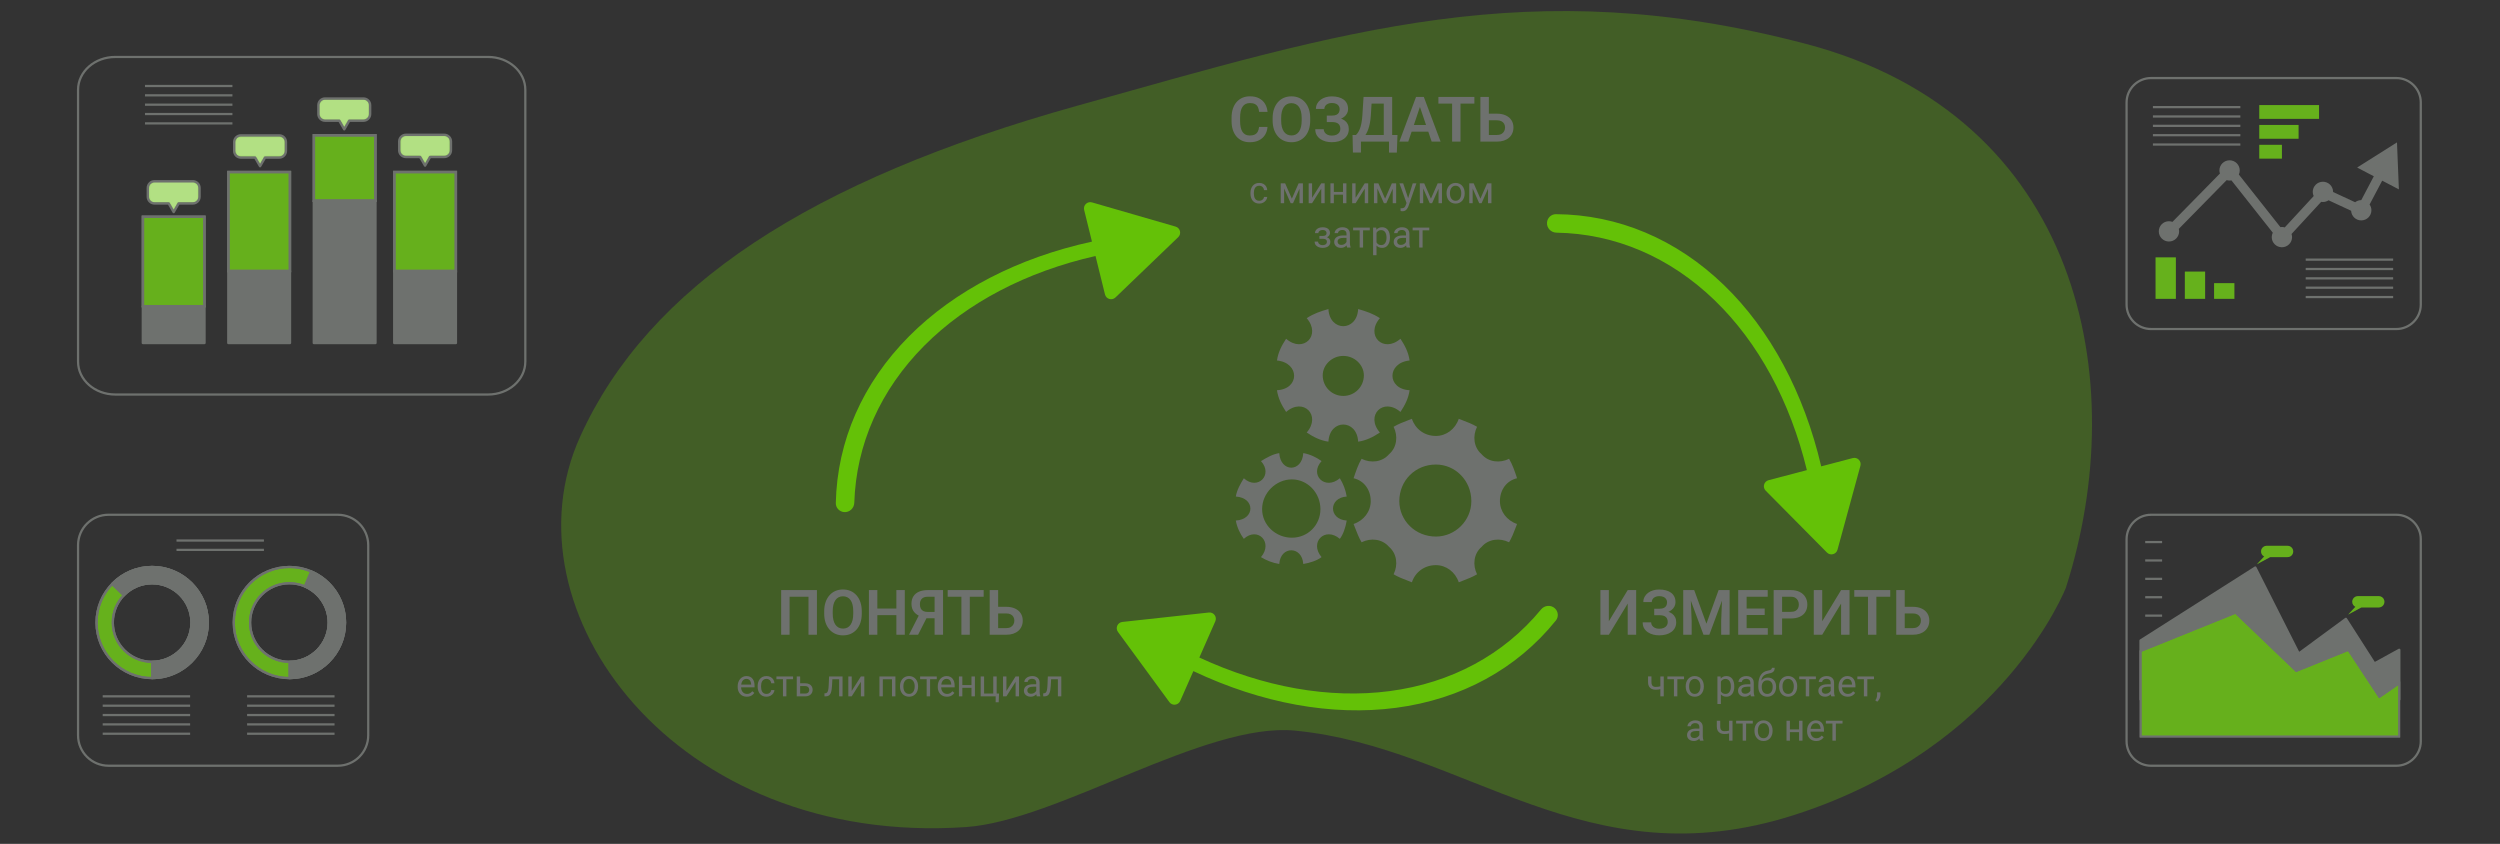 <svg width="1185" height="400" viewBox="0 0 1185 400" fill="none" xmlns="http://www.w3.org/2000/svg">
<rect x="0" y="0" width="1185" height="400" fill="#333333" stroke="none"/>
<path opacity="0.3" d="M979.239 278.555C979.239 278.555 950.067 354.199 850.826 386.19C751.585 418.181 694.981 354.23 613.849 346.313C571.369 342.157 501.124 389.082 457.897 392.03C319.702 401.474 237.653 289.068 275.034 206.875C307.355 135.653 383.686 85.594 510.463 50.154C637.24 14.714 725.269 -13.522 855.868 20.758C986.443 55.03 1010.74 180.569 979.239 278.555Z" fill="#64C107"/>
<g clip-path="url(#clip0_1083_6076)">
<g clip-path="url(#clip1_1083_6076)">
<path fill-rule="evenodd" clip-rule="evenodd" d="M643.764 146.485C647.558 147.569 650.81 148.653 654.061 150.821C647.016 158.949 655.687 167.621 663.816 160.576C665.983 163.827 667.61 167.079 668.152 170.872C657.313 171.957 657.313 184.421 668.152 184.963C667.61 188.757 665.984 192.008 663.816 195.26C655.687 188.215 647.016 196.885 654.061 205.015C650.81 207.182 647.558 208.808 643.764 209.35C643.222 198.511 630.216 198.511 629.674 209.35C625.88 208.808 622.629 207.183 619.377 205.015C626.422 196.886 617.752 188.215 609.622 195.26C607.455 192.008 605.829 188.757 605.287 184.963C616.125 184.421 616.125 171.957 605.287 170.872C605.829 167.079 607.454 163.827 609.622 160.576C617.751 167.621 626.422 158.95 619.377 150.821C622.629 148.653 625.88 147.569 629.674 146.485C630.216 157.324 643.222 157.324 643.764 146.485ZM636.719 168.704C642.138 168.704 646.474 173.04 646.474 177.917C646.474 183.336 642.138 187.671 636.719 187.671C631.3 187.671 626.964 183.336 626.964 177.917C626.964 173.04 631.3 168.704 636.719 168.704Z" fill="#6E716E"/>
<path fill-rule="evenodd" clip-rule="evenodd" d="M617.751 214.768C621.003 215.31 624.255 216.935 626.422 218.562C620.461 225.065 628.047 232.652 635.092 226.69C636.718 229.4 637.802 232.109 638.344 235.361C629.674 235.903 629.674 246.199 638.344 246.741C637.802 249.992 636.719 253.244 635.092 255.411C628.047 249.45 620.461 257.036 626.422 264.082C624.255 265.707 621.003 266.791 617.751 267.333C617.209 258.663 606.913 258.663 606.371 267.333C603.12 266.791 600.41 265.708 597.701 264.082C603.662 257.036 596.076 249.45 589.572 255.411C587.947 253.244 586.321 249.992 585.779 246.741C594.991 246.199 594.991 235.902 585.779 235.361C586.321 232.109 587.946 229.4 589.572 226.69C596.075 232.651 603.663 225.065 597.701 218.562L597.707 218.558C600.414 216.934 603.122 215.309 606.371 214.768C606.914 223.981 617.21 223.981 617.751 214.768ZM612.332 227.232C619.92 227.232 625.881 233.735 625.881 241.323C625.881 248.91 619.92 254.871 612.332 254.871C604.745 254.871 598.242 248.91 598.242 241.323C598.242 233.735 604.745 227.232 612.332 227.232Z" fill="#6E716E"/>
<path fill-rule="evenodd" clip-rule="evenodd" d="M693.287 199.224C692.658 198.982 692.043 198.747 691.453 198.511C689.827 203.388 685.492 206.639 680.615 206.639C675.196 206.639 670.86 203.388 669.235 198.511C668.647 198.746 668.033 198.981 667.405 199.222C665.139 200.091 662.686 201.032 660.564 202.304C662.732 206.64 662.19 212.059 658.397 215.311C655.145 219.103 649.726 219.645 645.391 217.478C643.766 220.184 642.684 223.432 641.601 226.68L641.597 226.691C646.474 227.775 649.726 232.11 649.726 237.529C649.726 242.407 646.474 246.743 641.597 248.368C641.832 248.956 642.068 249.57 642.308 250.198C643.177 252.464 644.118 254.917 645.391 257.039C649.726 254.87 655.145 255.413 658.397 259.206C662.19 262.458 662.732 267.877 660.564 272.212C662.684 273.485 665.136 274.425 667.401 275.293C668.03 275.534 668.645 275.77 669.235 276.006C670.86 271.129 675.196 267.877 680.615 267.877C685.493 267.877 689.828 271.129 691.453 276.006C692.042 275.771 692.655 275.535 693.284 275.294C695.549 274.426 698.003 273.485 700.124 272.212C697.956 267.877 698.498 262.458 702.291 259.206C705.543 255.413 710.962 254.871 715.298 257.039C716.57 254.918 717.51 252.466 718.378 250.202C718.62 249.572 718.855 248.957 719.091 248.368C714.214 246.742 710.963 242.406 710.963 237.529C710.963 232.11 714.214 227.775 719.091 226.691C718.007 223.439 716.923 220.187 715.298 217.478C710.962 219.646 705.543 219.104 702.291 215.311C698.499 212.059 697.957 206.64 700.124 202.304C698.004 201.032 695.552 200.092 693.287 199.224ZM697.415 237.53C697.415 227.775 689.827 220.188 680.615 220.188C670.86 220.188 663.273 227.775 663.273 237.53C663.273 246.742 670.86 254.33 680.615 254.33C689.827 254.33 697.415 246.742 697.415 237.53Z" fill="#6E716E"/>
</g>
</g>
<path d="M558.474 112.416C560.126 110.828 559.44 108.046 557.238 107.409L517.605 95.937C515.403 95.3 513.337 97.285 513.886 99.511L517.589 114.522C482.602 122.159 452.497 137.707 430.941 159.357C408.876 181.519 396.801 209.04 396.171 238.443C396.123 240.678 397.846 242.53 400.072 242.731C402.648 242.964 404.852 240.914 404.933 238.328C405.803 210.632 417.317 184.73 438.136 163.82C458.392 143.475 486.549 128.768 519.272 121.342L523.768 139.57C524.317 141.795 527.07 142.592 528.723 141.004L558.474 112.416Z" fill="#64C107"/>
<path d="M865.978 261.902C867.591 263.53 870.362 262.802 870.966 260.591L881.837 220.789C882.441 218.578 880.424 216.542 878.207 217.125L863.254 221.054C855.088 186.187 839.087 156.319 817.114 135.093C794.621 113.366 766.921 101.708 737.511 101.523C735.276 101.509 733.45 103.26 733.283 105.488C733.089 108.068 735.172 110.24 737.759 110.282C765.465 110.733 791.538 121.855 812.76 142.355C833.409 162.301 848.54 190.232 856.46 222.84L838.303 227.611C836.086 228.194 835.331 230.958 836.944 232.586L865.978 261.902Z" fill="#64C107"/>
<path d="M531.994 294.801C529.715 295.049 528.56 297.671 529.914 299.52L554.292 332.808C555.646 334.658 558.494 334.348 559.419 332.25L565.654 318.102C598.023 333.421 631.357 339.496 661.648 335.517C692.655 331.444 719.024 317.026 737.48 294.127C738.883 292.387 738.649 289.868 737.01 288.35C735.112 286.592 732.115 286.87 730.472 288.867C712.868 310.268 687.932 323.746 658.677 327.589C630.212 331.328 598.934 325.778 568.487 311.674L576.058 294.494C576.983 292.397 575.29 290.085 573.011 290.333L531.994 294.801Z" fill="#64C107"/>
<path d="M596.802 60.161H600.8C600.694 61.576 600.301 62.831 599.623 63.927C598.944 65.012 597.999 65.865 596.788 66.486C595.576 67.106 594.107 67.416 592.382 67.416C591.054 67.416 589.857 67.183 588.791 66.718C587.734 66.243 586.828 65.57 586.072 64.697C585.326 63.815 584.754 62.759 584.356 61.528C583.959 60.287 583.76 58.896 583.76 57.355V55.741C583.76 54.2 583.964 52.809 584.371 51.568C584.778 50.327 585.36 49.271 586.116 48.398C586.881 47.516 587.797 46.838 588.864 46.363C589.939 45.888 591.141 45.651 592.469 45.651C594.195 45.651 595.653 45.97 596.846 46.61C598.038 47.24 598.964 48.108 599.623 49.213C600.282 50.318 600.679 51.587 600.815 53.022H596.817C596.739 52.13 596.545 51.374 596.235 50.754C595.935 50.133 595.479 49.663 594.868 49.343C594.267 49.014 593.468 48.849 592.469 48.849C591.694 48.849 591.011 48.995 590.419 49.285C589.838 49.576 589.353 50.012 588.965 50.594C588.578 51.166 588.287 51.883 588.093 52.746C587.899 53.599 587.802 54.587 587.802 55.712V57.355C587.802 58.431 587.889 59.395 588.064 60.248C588.238 61.101 588.51 61.823 588.878 62.414C589.246 63.006 589.721 63.456 590.303 63.767C590.885 64.077 591.578 64.232 592.382 64.232C593.361 64.232 594.156 64.077 594.767 63.767C595.387 63.456 595.857 63.001 596.177 62.4C596.506 61.799 596.715 61.053 596.802 60.161ZM621.039 56.003V57.093C621.039 58.692 620.826 60.132 620.4 61.411C619.973 62.681 619.367 63.762 618.582 64.653C617.797 65.545 616.862 66.229 615.776 66.704C614.69 67.179 613.484 67.416 612.156 67.416C610.847 67.416 609.645 67.179 608.55 66.704C607.464 66.229 606.524 65.545 605.729 64.653C604.934 63.762 604.319 62.681 603.883 61.411C603.447 60.132 603.228 58.692 603.228 57.093V56.003C603.228 54.394 603.447 52.954 603.883 51.684C604.319 50.415 604.93 49.334 605.715 48.442C606.5 47.541 607.435 46.852 608.521 46.377C609.616 45.903 610.818 45.665 612.127 45.665C613.455 45.665 614.661 45.903 615.747 46.377C616.833 46.852 617.768 47.541 618.553 48.442C619.348 49.334 619.958 50.415 620.385 51.684C620.821 52.954 621.039 54.394 621.039 56.003ZM616.997 57.093V55.974C616.997 54.82 616.891 53.807 616.677 52.935C616.464 52.053 616.149 51.311 615.732 50.71C615.316 50.109 614.802 49.659 614.191 49.358C613.581 49.048 612.892 48.893 612.127 48.893C611.351 48.893 610.663 49.048 610.062 49.358C609.471 49.659 608.967 50.109 608.55 50.71C608.133 51.311 607.813 52.053 607.59 52.935C607.377 53.807 607.27 54.82 607.27 55.974V57.093C607.27 58.237 607.377 59.25 607.59 60.132C607.813 61.014 608.133 61.76 608.55 62.371C608.976 62.972 609.49 63.427 610.091 63.738C610.692 64.048 611.38 64.203 612.156 64.203C612.931 64.203 613.619 64.048 614.22 63.738C614.821 63.427 615.325 62.972 615.732 62.371C616.149 61.76 616.464 61.014 616.677 60.132C616.891 59.25 616.997 58.237 616.997 57.093ZM632.002 56.977H628.905V54.781H631.464C632.307 54.781 632.986 54.655 633.5 54.403C634.013 54.151 634.391 53.797 634.634 53.342C634.876 52.877 634.997 52.339 634.997 51.728C634.997 51.205 634.861 50.72 634.59 50.274C634.328 49.828 633.921 49.474 633.369 49.213C632.816 48.951 632.109 48.82 631.246 48.82C630.596 48.82 630.005 48.936 629.472 49.169C628.939 49.392 628.517 49.717 628.207 50.143C627.897 50.56 627.742 51.059 627.742 51.641H623.744C623.744 50.71 623.942 49.882 624.34 49.154C624.737 48.418 625.28 47.793 625.968 47.279C626.666 46.755 627.466 46.358 628.367 46.087C629.278 45.815 630.238 45.68 631.246 45.68C632.419 45.68 633.48 45.81 634.43 46.072C635.39 46.324 636.209 46.702 636.887 47.206C637.566 47.71 638.084 48.336 638.443 49.082C638.811 49.828 638.995 50.696 638.995 51.684C638.995 52.411 638.831 53.095 638.501 53.734C638.172 54.374 637.697 54.936 637.076 55.421C636.466 55.906 635.729 56.288 634.866 56.57C634.013 56.841 633.058 56.977 632.002 56.977ZM628.905 55.712H632.002C633.165 55.712 634.197 55.833 635.099 56.075C636.01 56.318 636.776 56.671 637.396 57.137C638.026 57.602 638.506 58.179 638.835 58.867C639.165 59.545 639.33 60.326 639.33 61.208C639.33 62.196 639.131 63.074 638.734 63.839C638.336 64.605 637.774 65.254 637.047 65.788C636.33 66.321 635.477 66.723 634.488 66.994C633.5 67.266 632.419 67.401 631.246 67.401C630.296 67.401 629.356 67.285 628.425 67.052C627.504 66.81 626.666 66.442 625.91 65.948C625.164 65.453 624.563 64.818 624.107 64.043C623.661 63.267 623.438 62.337 623.438 61.251H627.451C627.451 61.813 627.611 62.327 627.931 62.792C628.251 63.248 628.697 63.612 629.269 63.883C629.84 64.145 630.5 64.275 631.246 64.275C632.109 64.275 632.84 64.145 633.441 63.883C634.052 63.612 634.517 63.238 634.837 62.763C635.157 62.288 635.317 61.76 635.317 61.179C635.317 60.587 635.235 60.083 635.07 59.666C634.905 59.25 634.658 58.91 634.328 58.649C634.008 58.377 633.606 58.179 633.122 58.053C632.647 57.927 632.094 57.864 631.464 57.864H628.905V55.712ZM659.423 63.985V67.125H643.997V63.985H659.423ZM645.087 63.985V72.316H641.293L641.104 63.985H645.087ZM662.404 63.985L662.099 72.33H658.391V63.985H662.404ZM656.937 45.956V49.111H646.963V45.956H656.937ZM659.889 45.956V67.125H655.905V45.956H659.889ZM646.323 45.956H650.322L649.784 54.563C649.706 55.949 649.561 57.185 649.347 58.271C649.144 59.356 648.892 60.321 648.591 61.164C648.291 62.007 647.957 62.749 647.588 63.389C647.23 64.019 646.847 64.566 646.44 65.032C646.042 65.497 645.63 65.899 645.204 66.238C644.787 66.568 644.375 66.864 643.968 67.125H641.743V63.985H642.703C642.984 63.742 643.28 63.403 643.59 62.967C643.91 62.531 644.215 61.954 644.506 61.237C644.806 60.52 645.068 59.613 645.291 58.518C645.514 57.423 645.674 56.104 645.771 54.563L646.323 45.956ZM673.556 49.169L667.522 67.125H663.291L671.2 45.956H673.905L673.556 49.169ZM678.601 67.125L672.538 49.169L672.174 45.956H674.893L682.846 67.125H678.601ZM678.325 59.259V62.414H666.969V59.259H678.325ZM692.282 45.956V67.125H688.299V45.956H692.282ZM698.854 45.956V49.111H681.799V45.956H698.854ZM704.394 53.88H709.526C711.164 53.88 712.57 54.156 713.743 54.709C714.915 55.251 715.812 56.012 716.432 56.991C717.062 57.97 717.377 59.119 717.377 60.437C717.377 61.426 717.198 62.327 716.839 63.141C716.49 63.956 715.977 64.663 715.298 65.264C714.62 65.856 713.796 66.316 712.827 66.645C711.857 66.965 710.757 67.125 709.526 67.125H701.704V45.956H705.717V63.985H709.526C710.398 63.985 711.121 63.82 711.692 63.49C712.264 63.161 712.691 62.725 712.972 62.182C713.253 61.639 713.394 61.048 713.394 60.408C713.394 59.778 713.253 59.206 712.972 58.692C712.691 58.179 712.264 57.772 711.692 57.471C711.121 57.171 710.398 57.02 709.526 57.02H704.394V53.88Z" fill="#6E716E"/>
<path d="M762.593 294.475L771.535 279.703H775.548V300.872H771.535V286.1L762.593 300.872H758.595V279.703H762.593V294.475ZM787.194 290.724H784.097V288.528H786.656C787.499 288.528 788.177 288.402 788.691 288.15C789.205 287.898 789.583 287.545 789.825 287.089C790.068 286.624 790.189 286.086 790.189 285.475C790.189 284.952 790.053 284.467 789.782 284.021C789.52 283.575 789.113 283.221 788.56 282.96C788.008 282.698 787.3 282.567 786.438 282.567C785.788 282.567 785.197 282.684 784.664 282.916C784.131 283.139 783.709 283.464 783.399 283.89C783.089 284.307 782.934 284.806 782.934 285.388H778.935C778.935 284.457 779.134 283.629 779.531 282.902C779.929 282.165 780.472 281.54 781.16 281.026C781.858 280.503 782.657 280.105 783.559 279.834C784.47 279.562 785.429 279.427 786.438 279.427C787.61 279.427 788.672 279.558 789.622 279.819C790.581 280.071 791.4 280.449 792.079 280.953C792.757 281.457 793.276 282.083 793.635 282.829C794.003 283.575 794.187 284.443 794.187 285.431C794.187 286.158 794.022 286.842 793.693 287.482C793.363 288.121 792.888 288.683 792.268 289.168C791.657 289.653 790.921 290.036 790.058 290.317C789.205 290.588 788.25 290.724 787.194 290.724ZM784.097 289.459H787.194C788.357 289.459 789.389 289.58 790.29 289.822C791.202 290.065 791.967 290.418 792.588 290.884C793.218 291.349 793.698 291.926 794.027 292.614C794.357 293.292 794.521 294.073 794.521 294.955C794.521 295.943 794.323 296.821 793.925 297.586C793.528 298.352 792.966 299.002 792.239 299.535C791.521 300.068 790.669 300.47 789.68 300.741C788.691 301.013 787.61 301.149 786.438 301.149C785.488 301.149 784.547 301.032 783.617 300.8C782.696 300.557 781.858 300.189 781.102 299.695C780.355 299.2 779.754 298.565 779.299 297.79C778.853 297.015 778.63 296.084 778.63 294.998H782.643C782.643 295.561 782.803 296.074 783.123 296.54C783.442 296.995 783.888 297.359 784.46 297.63C785.032 297.892 785.691 298.023 786.438 298.023C787.3 298.023 788.032 297.892 788.633 297.63C789.244 297.359 789.709 296.985 790.029 296.51C790.349 296.036 790.509 295.507 790.509 294.926C790.509 294.334 790.426 293.83 790.261 293.414C790.097 292.997 789.849 292.658 789.52 292.396C789.2 292.124 788.798 291.926 788.313 291.8C787.838 291.674 787.286 291.611 786.656 291.611H784.097V289.459ZM799.596 279.703H803.056L808.843 295.638L814.615 279.703H818.09L810.224 300.872H807.447L799.596 279.703ZM797.851 279.703H801.239L801.849 294.344V300.872H797.851V279.703ZM816.432 279.703H819.835V300.872H815.836V294.344L816.432 279.703ZM837.936 297.732V300.872H826.683V297.732H837.936ZM827.904 279.703V300.872H823.906V279.703H827.904ZM836.468 288.441V291.509H826.683V288.441H836.468ZM837.893 279.703V282.858H826.683V279.703H837.893ZM848.855 293.152H843.403V290.011H848.855C849.747 290.011 850.469 289.866 851.022 289.575C851.584 289.275 851.996 288.868 852.257 288.354C852.519 287.83 852.65 287.234 852.65 286.566C852.65 285.916 852.519 285.31 852.257 284.748C851.996 284.186 851.584 283.73 851.022 283.381C850.469 283.032 849.747 282.858 848.855 282.858H844.711V300.872H840.713V279.703H848.855C850.503 279.703 851.908 279.999 853.072 280.59C854.244 281.171 855.136 281.981 855.747 283.018C856.367 284.045 856.677 285.218 856.677 286.536C856.677 287.903 856.367 289.081 855.747 290.07C855.136 291.058 854.244 291.819 853.072 292.352C851.908 292.885 850.503 293.152 848.855 293.152ZM863.729 294.475L872.671 279.703H876.684V300.872H872.671V286.1L863.729 300.872H859.731V279.703H863.729V294.475ZM889.406 279.703V300.872H885.422V279.703H889.406ZM895.977 279.703V282.858H878.923V279.703H895.977ZM901.517 287.627H906.649C908.287 287.627 909.693 287.903 910.866 288.456C912.039 288.998 912.935 289.759 913.556 290.738C914.186 291.717 914.501 292.866 914.501 294.184C914.501 295.173 914.321 296.074 913.963 296.889C913.614 297.703 913.1 298.41 912.422 299.011C911.743 299.603 910.919 300.063 909.95 300.393C908.981 300.712 907.88 300.872 906.649 300.872H898.827V279.703H902.84V297.732H906.649C907.522 297.732 908.244 297.567 908.816 297.237C909.388 296.908 909.814 296.472 910.095 295.929C910.376 295.386 910.517 294.795 910.517 294.155C910.517 293.525 910.376 292.953 910.095 292.439C909.814 291.926 909.388 291.519 908.816 291.218C908.244 290.918 907.522 290.767 906.649 290.767H901.517V287.627Z" fill="#6E716E"/>
<path d="M596.91 95.172C597.294 95.172 597.649 95.094 597.975 94.937C598.3 94.78 598.568 94.564 598.777 94.291C598.987 94.012 599.106 93.695 599.135 93.34H600.67C600.641 93.899 600.452 94.419 600.103 94.902C599.76 95.379 599.309 95.765 598.751 96.062C598.193 96.353 597.579 96.498 596.91 96.498C596.201 96.498 595.582 96.373 595.052 96.123C594.529 95.873 594.093 95.53 593.744 95.094C593.401 94.657 593.142 94.157 592.967 93.593C592.799 93.023 592.714 92.421 592.714 91.787V91.421C592.714 90.787 592.799 90.188 592.967 89.624C593.142 89.054 593.401 88.551 593.744 88.115C594.093 87.679 594.529 87.335 595.052 87.085C595.582 86.835 596.201 86.71 596.91 86.71C597.649 86.71 598.295 86.862 598.847 87.164C599.4 87.46 599.833 87.868 600.147 88.385C600.467 88.897 600.641 89.479 600.67 90.13H599.135C599.106 89.74 598.995 89.388 598.803 89.074C598.617 88.76 598.361 88.51 598.036 88.324C597.716 88.132 597.341 88.036 596.91 88.036C596.416 88.036 596 88.135 595.663 88.333C595.331 88.525 595.067 88.787 594.869 89.118C594.677 89.444 594.538 89.807 594.45 90.209C594.369 90.604 594.328 91.008 594.328 91.421V91.787C594.328 92.2 594.369 92.608 594.45 93.009C594.532 93.41 594.668 93.773 594.86 94.099C595.058 94.425 595.323 94.687 595.654 94.884C595.992 95.076 596.41 95.172 596.91 95.172ZM612.343 94.178L615.553 86.885H617.106L612.901 96.324H611.784L607.597 86.885H609.15L612.343 94.178ZM608.679 86.885V96.324H607.065V86.885H608.679ZM615.954 96.324V86.885H617.577V96.324H615.954ZM621.921 93.768L626.274 86.885H627.897V96.324H626.274V89.441L621.921 96.324H620.316V86.885H621.921V93.768ZM636.891 90.976V92.285H631.901V90.976H636.891ZM632.241 86.885V96.324H630.627V86.885H632.241ZM638.199 86.885V96.324H636.577V86.885H638.199ZM642.544 93.768L646.897 86.885H648.52V96.324H646.897V89.441L642.544 96.324H640.939V86.885H642.544V93.768ZM656.537 94.178L659.747 86.885H661.3L657.095 96.324H655.978L651.791 86.885H653.344L656.537 94.178ZM652.873 86.885V96.324H651.259V86.885H652.873ZM660.148 96.324V86.885H661.771V96.324H660.148ZM667.022 95.347L669.648 86.885H671.375L667.589 97.781C667.502 98.013 667.386 98.263 667.24 98.531C667.101 98.804 666.921 99.063 666.7 99.307C666.479 99.552 666.211 99.749 665.897 99.9C665.589 100.057 665.219 100.136 664.789 100.136C664.661 100.136 664.498 100.119 664.301 100.084C664.103 100.049 663.963 100.02 663.882 99.996L663.873 98.688C663.92 98.694 663.992 98.7 664.091 98.705C664.196 98.717 664.269 98.723 664.309 98.723C664.676 98.723 664.987 98.673 665.243 98.574C665.499 98.481 665.714 98.321 665.888 98.095C666.069 97.874 666.223 97.568 666.351 97.179L667.022 95.347ZM665.094 86.885L667.546 94.213L667.965 95.914L666.804 96.507L663.332 86.885H665.094ZM678.258 94.178L681.469 86.885H683.022L678.817 96.324H677.7L673.513 86.885H675.066L678.258 94.178ZM674.595 86.885V96.324H672.981V86.885H674.595ZM681.87 96.324V86.885H683.493V96.324H681.87ZM685.665 91.709V91.508C685.665 90.828 685.764 90.197 685.961 89.615C686.159 89.028 686.444 88.519 686.816 88.089C687.189 87.652 687.639 87.315 688.168 87.077C688.698 86.832 689.291 86.71 689.948 86.71C690.611 86.71 691.207 86.832 691.736 87.077C692.272 87.315 692.725 87.652 693.097 88.089C693.475 88.519 693.763 89.028 693.961 89.615C694.159 90.197 694.258 90.828 694.258 91.508V91.709C694.258 92.389 694.159 93.02 693.961 93.602C693.763 94.183 693.475 94.692 693.097 95.129C692.725 95.559 692.274 95.896 691.745 96.141C691.222 96.379 690.629 96.498 689.966 96.498C689.303 96.498 688.706 96.379 688.177 96.141C687.648 95.896 687.194 95.559 686.816 95.129C686.444 94.692 686.159 94.183 685.961 93.602C685.764 93.02 685.665 92.389 685.665 91.709ZM687.279 91.508V91.709C687.279 92.18 687.334 92.625 687.444 93.044C687.555 93.457 687.721 93.823 687.942 94.143C688.168 94.463 688.451 94.716 688.788 94.902C689.125 95.082 689.518 95.172 689.966 95.172C690.408 95.172 690.794 95.082 691.126 94.902C691.463 94.716 691.742 94.463 691.963 94.143C692.184 93.823 692.35 93.457 692.461 93.044C692.577 92.625 692.635 92.18 692.635 91.709V91.508C692.635 91.043 692.577 90.604 692.461 90.191C692.35 89.772 692.181 89.403 691.955 89.083C691.734 88.757 691.454 88.501 691.117 88.315C690.786 88.129 690.396 88.036 689.948 88.036C689.506 88.036 689.116 88.129 688.779 88.315C688.448 88.501 688.168 88.757 687.942 89.083C687.721 89.403 687.555 89.772 687.444 90.191C687.334 90.604 687.279 91.043 687.279 91.508ZM701.708 94.178L704.918 86.885H706.471L702.266 96.324H701.149L696.962 86.885H698.515L701.708 94.178ZM698.044 86.885V96.324H696.43V86.885H698.044ZM705.319 96.324V86.885H706.942V96.324H705.319ZM627.129 112.814H625.393V111.819H626.998C627.446 111.819 627.801 111.764 628.063 111.653C628.324 111.537 628.51 111.377 628.621 111.174C628.731 110.97 628.787 110.732 628.787 110.458C628.787 110.214 628.723 109.984 628.595 109.769C628.473 109.548 628.275 109.371 628.002 109.237C627.728 109.097 627.362 109.028 626.902 109.028C626.53 109.028 626.193 109.094 625.89 109.228C625.588 109.356 625.347 109.534 625.166 109.76C624.992 109.981 624.905 110.231 624.905 110.511H623.291C623.291 109.935 623.454 109.44 623.779 109.028C624.111 108.609 624.55 108.286 625.097 108.059C625.649 107.832 626.251 107.719 626.902 107.719C627.449 107.719 627.938 107.78 628.368 107.902C628.804 108.019 629.173 108.193 629.476 108.426C629.778 108.652 630.008 108.937 630.165 109.281C630.328 109.618 630.409 110.01 630.409 110.458C630.409 110.778 630.334 111.081 630.182 111.365C630.031 111.65 629.813 111.903 629.528 112.124C629.243 112.34 628.897 112.508 628.49 112.63C628.089 112.753 627.635 112.814 627.129 112.814ZM625.393 112.203H627.129C627.693 112.203 628.191 112.258 628.621 112.369C629.051 112.473 629.412 112.63 629.703 112.84C629.993 113.049 630.212 113.308 630.357 113.616C630.508 113.919 630.584 114.268 630.584 114.663C630.584 115.105 630.494 115.503 630.313 115.858C630.139 116.207 629.889 116.504 629.563 116.748C629.237 116.992 628.848 117.178 628.394 117.306C627.946 117.434 627.449 117.498 626.902 117.498C626.292 117.498 625.698 117.394 625.123 117.184C624.547 116.975 624.073 116.652 623.701 116.216C623.329 115.774 623.142 115.213 623.142 114.532H624.756C624.756 114.817 624.846 115.088 625.027 115.343C625.207 115.599 625.457 115.806 625.777 115.963C626.103 116.12 626.478 116.198 626.902 116.198C627.356 116.198 627.734 116.129 628.036 115.989C628.339 115.849 628.566 115.663 628.717 115.431C628.874 115.198 628.952 114.945 628.952 114.672C628.952 114.317 628.883 114.032 628.743 113.817C628.603 113.602 628.388 113.445 628.097 113.346C627.813 113.241 627.446 113.189 626.998 113.189H625.393V112.203ZM638.243 115.71V110.851C638.243 110.479 638.167 110.156 638.016 109.882C637.871 109.603 637.65 109.388 637.353 109.237C637.057 109.086 636.69 109.01 636.254 109.01C635.847 109.01 635.489 109.08 635.181 109.219C634.879 109.359 634.64 109.542 634.466 109.769C634.297 109.996 634.213 110.24 634.213 110.502H632.599C632.599 110.165 632.686 109.83 632.861 109.499C633.035 109.167 633.285 108.868 633.611 108.6C633.942 108.327 634.338 108.112 634.797 107.955C635.262 107.792 635.78 107.71 636.35 107.71C637.036 107.71 637.641 107.827 638.165 108.059C638.694 108.292 639.107 108.644 639.403 109.115C639.706 109.58 639.857 110.165 639.857 110.868V115.265C639.857 115.579 639.883 115.913 639.935 116.268C639.994 116.623 640.078 116.928 640.188 117.184V117.324H638.505C638.423 117.138 638.359 116.89 638.313 116.582C638.266 116.268 638.243 115.977 638.243 115.71ZM638.522 111.601L638.54 112.735H636.908C636.449 112.735 636.039 112.773 635.678 112.849C635.318 112.918 635.015 113.026 634.771 113.171C634.527 113.317 634.341 113.5 634.213 113.721C634.085 113.936 634.021 114.189 634.021 114.48C634.021 114.776 634.088 115.047 634.221 115.291C634.355 115.535 634.556 115.73 634.823 115.876C635.097 116.015 635.431 116.085 635.827 116.085C636.321 116.085 636.757 115.98 637.135 115.771C637.513 115.562 637.813 115.306 638.034 115.003C638.261 114.701 638.383 114.407 638.4 114.122L639.089 114.899C639.049 115.143 638.938 115.413 638.758 115.71C638.577 116.006 638.336 116.291 638.034 116.565C637.737 116.832 637.382 117.056 636.969 117.236C636.562 117.411 636.103 117.498 635.591 117.498C634.951 117.498 634.39 117.373 633.907 117.123C633.431 116.873 633.058 116.539 632.791 116.12C632.529 115.695 632.398 115.221 632.398 114.698C632.398 114.192 632.497 113.747 632.695 113.363C632.893 112.974 633.178 112.651 633.55 112.395C633.922 112.133 634.37 111.935 634.893 111.802C635.417 111.668 636.001 111.601 636.647 111.601H638.522ZM646.103 107.885V117.324H644.48V107.885H646.103ZM649.27 107.885V109.193H641.375V107.885H649.27ZM652.471 109.699V120.953H650.849V107.885H652.332L652.471 109.699ZM658.831 112.526V112.709C658.831 113.395 658.749 114.032 658.587 114.619C658.424 115.201 658.185 115.707 657.871 116.137C657.563 116.568 657.182 116.902 656.728 117.141C656.275 117.379 655.754 117.498 655.167 117.498C654.568 117.498 654.039 117.399 653.579 117.202C653.12 117.004 652.73 116.716 652.41 116.338C652.09 115.96 651.835 115.506 651.643 114.977C651.456 114.448 651.329 113.852 651.259 113.189V112.212C651.329 111.514 651.459 110.889 651.651 110.336C651.843 109.784 652.096 109.313 652.41 108.923C652.73 108.527 653.117 108.228 653.571 108.024C654.024 107.815 654.548 107.71 655.141 107.71C655.734 107.71 656.26 107.827 656.72 108.059C657.179 108.286 657.566 108.612 657.88 109.036C658.194 109.461 658.43 109.97 658.587 110.563C658.749 111.15 658.831 111.805 658.831 112.526ZM657.208 112.709V112.526C657.208 112.055 657.159 111.613 657.06 111.2C656.961 110.781 656.807 110.415 656.598 110.101C656.394 109.781 656.132 109.531 655.812 109.35C655.493 109.164 655.112 109.071 654.67 109.071C654.263 109.071 653.908 109.141 653.605 109.281C653.309 109.42 653.056 109.609 652.846 109.848C652.637 110.08 652.466 110.348 652.332 110.65C652.204 110.947 652.108 111.255 652.044 111.575V113.834C652.16 114.241 652.323 114.625 652.532 114.986C652.742 115.341 653.021 115.628 653.37 115.849C653.719 116.065 654.158 116.172 654.687 116.172C655.123 116.172 655.498 116.082 655.812 115.902C656.132 115.716 656.394 115.463 656.598 115.143C656.807 114.823 656.961 114.457 657.06 114.044C657.159 113.625 657.208 113.18 657.208 112.709ZM666.455 115.71V110.851C666.455 110.479 666.38 110.156 666.229 109.882C666.083 109.603 665.862 109.388 665.566 109.237C665.269 109.086 664.903 109.01 664.466 109.01C664.059 109.01 663.702 109.08 663.393 109.219C663.091 109.359 662.852 109.542 662.678 109.769C662.509 109.996 662.425 110.24 662.425 110.502H660.811C660.811 110.165 660.898 109.83 661.073 109.499C661.247 109.167 661.497 108.868 661.823 108.6C662.155 108.327 662.55 108.112 663.01 107.955C663.475 107.792 663.992 107.71 664.562 107.71C665.249 107.71 665.853 107.827 666.377 108.059C666.906 108.292 667.319 108.644 667.616 109.115C667.918 109.58 668.069 110.165 668.069 110.868V115.265C668.069 115.579 668.095 115.913 668.148 116.268C668.206 116.623 668.29 116.928 668.401 117.184V117.324H666.717C666.636 117.138 666.572 116.89 666.525 116.582C666.479 116.268 666.455 115.977 666.455 115.71ZM666.734 111.601L666.752 112.735H665.121C664.661 112.735 664.251 112.773 663.891 112.849C663.53 112.918 663.228 113.026 662.983 113.171C662.739 113.317 662.553 113.5 662.425 113.721C662.297 113.936 662.233 114.189 662.233 114.48C662.233 114.776 662.3 115.047 662.434 115.291C662.568 115.535 662.768 115.73 663.036 115.876C663.309 116.015 663.643 116.085 664.039 116.085C664.533 116.085 664.969 115.98 665.347 115.771C665.725 115.562 666.025 115.306 666.246 115.003C666.473 114.701 666.595 114.407 666.612 114.122L667.302 114.899C667.261 115.143 667.15 115.413 666.97 115.71C666.79 116.006 666.548 116.291 666.246 116.565C665.949 116.832 665.595 117.056 665.182 117.236C664.775 117.411 664.315 117.498 663.803 117.498C663.164 117.498 662.602 117.373 662.12 117.123C661.643 116.873 661.271 116.539 661.003 116.12C660.741 115.695 660.61 115.221 660.61 114.698C660.61 114.192 660.709 113.747 660.907 113.363C661.105 112.974 661.39 112.651 661.762 112.395C662.134 112.133 662.582 111.935 663.105 111.802C663.629 111.668 664.213 111.601 664.859 111.601H666.734ZM674.315 107.885V117.324H672.693V107.885H674.315ZM677.482 107.885V109.193H669.587V107.885H677.482Z" fill="#6E716E"/>
<path d="M788.616 320.632V330.071H787.003V320.632H788.616ZM788.067 324.967V326.293C787.741 326.416 787.41 326.526 787.072 326.625C786.741 326.718 786.389 326.794 786.017 326.852C785.65 326.904 785.252 326.93 784.822 326.93C784.077 326.93 783.432 326.802 782.885 326.546C782.338 326.285 781.917 325.892 781.62 325.369C781.324 324.84 781.175 324.174 781.175 323.371V320.614H782.789V323.371C782.789 323.894 782.868 324.319 783.025 324.645C783.182 324.97 783.411 325.212 783.714 325.369C784.016 325.52 784.386 325.596 784.822 325.596C785.24 325.596 785.633 325.569 785.999 325.517C786.372 325.459 786.726 325.383 787.064 325.29C787.407 325.197 787.741 325.09 788.067 324.967ZM795.063 320.632V330.071H793.441V320.632H795.063ZM798.23 320.632V321.94H790.335V320.632H798.23ZM799.024 325.456V325.255C799.024 324.575 799.123 323.944 799.32 323.362C799.518 322.775 799.803 322.266 800.175 321.836C800.548 321.399 800.998 321.062 801.527 320.824C802.057 320.579 802.65 320.457 803.307 320.457C803.97 320.457 804.566 320.579 805.095 320.824C805.631 321.062 806.084 321.399 806.456 321.836C806.834 322.266 807.122 322.775 807.32 323.362C807.518 323.944 807.617 324.575 807.617 325.255V325.456C807.617 326.136 807.518 326.767 807.32 327.349C807.122 327.931 806.834 328.439 806.456 328.876C806.084 329.306 805.633 329.643 805.104 329.888C804.581 330.126 803.988 330.245 803.325 330.245C802.662 330.245 802.065 330.126 801.536 329.888C801.007 329.643 800.553 329.306 800.175 328.876C799.803 328.439 799.518 327.931 799.32 327.349C799.123 326.767 799.024 326.136 799.024 325.456ZM800.638 325.255V325.456C800.638 325.927 800.693 326.372 800.803 326.791C800.914 327.204 801.08 327.57 801.301 327.89C801.527 328.21 801.81 328.463 802.147 328.649C802.484 328.829 802.877 328.919 803.325 328.919C803.767 328.919 804.153 328.829 804.485 328.649C804.822 328.463 805.101 328.21 805.322 327.89C805.543 327.57 805.709 327.204 805.82 326.791C805.936 326.372 805.994 325.927 805.994 325.456V325.255C805.994 324.79 805.936 324.351 805.82 323.938C805.709 323.519 805.54 323.15 805.314 322.83C805.093 322.504 804.813 322.249 804.476 322.062C804.145 321.876 803.755 321.783 803.307 321.783C802.865 321.783 802.475 321.876 802.138 322.062C801.807 322.249 801.527 322.504 801.301 322.83C801.08 323.15 800.914 323.519 800.803 323.938C800.693 324.351 800.638 324.79 800.638 325.255ZM815.686 322.446V333.7H814.063V320.632H815.546L815.686 322.446ZM822.046 325.273V325.456C822.046 326.142 821.964 326.779 821.801 327.366C821.638 327.948 821.4 328.454 821.086 328.884C820.778 329.315 820.397 329.649 819.943 329.888C819.489 330.126 818.969 330.245 818.382 330.245C817.783 330.245 817.253 330.146 816.794 329.949C816.334 329.751 815.945 329.463 815.625 329.085C815.305 328.707 815.049 328.253 814.857 327.724C814.671 327.195 814.543 326.599 814.473 325.936V324.959C814.543 324.261 814.674 323.636 814.866 323.083C815.058 322.531 815.311 322.06 815.625 321.67C815.945 321.274 816.332 320.975 816.785 320.771C817.239 320.562 817.762 320.457 818.355 320.457C818.949 320.457 819.475 320.574 819.934 320.806C820.394 321.033 820.781 321.359 821.095 321.783C821.409 322.208 821.644 322.717 821.801 323.31C821.964 323.897 822.046 324.552 822.046 325.273ZM820.423 325.456V325.273C820.423 324.802 820.373 324.36 820.275 323.947C820.176 323.528 820.022 323.162 819.812 322.848C819.609 322.528 819.347 322.278 819.027 322.097C818.707 321.911 818.326 321.818 817.884 321.818C817.477 321.818 817.122 321.888 816.82 322.028C816.523 322.167 816.27 322.356 816.061 322.595C815.852 322.827 815.68 323.095 815.546 323.397C815.418 323.694 815.322 324.002 815.259 324.322V326.581C815.375 326.988 815.538 327.372 815.747 327.733C815.956 328.088 816.236 328.376 816.584 328.597C816.933 328.812 817.373 328.919 817.902 328.919C818.338 328.919 818.713 328.829 819.027 328.649C819.347 328.463 819.609 328.21 819.812 327.89C820.022 327.57 820.176 327.204 820.275 326.791C820.373 326.372 820.423 325.927 820.423 325.456ZM829.67 328.457V323.598C829.67 323.226 829.594 322.903 829.443 322.63C829.298 322.35 829.077 322.135 828.78 321.984C828.484 321.833 828.117 321.757 827.681 321.757C827.274 321.757 826.916 321.827 826.608 321.967C826.306 322.106 826.067 322.289 825.893 322.516C825.724 322.743 825.64 322.987 825.64 323.249H824.026C824.026 322.912 824.113 322.577 824.287 322.246C824.462 321.914 824.712 321.615 825.038 321.347C825.369 321.074 825.765 320.859 826.224 320.702C826.689 320.539 827.207 320.457 827.777 320.457C828.463 320.457 829.068 320.574 829.591 320.806C830.121 321.039 830.534 321.391 830.83 321.862C831.133 322.327 831.284 322.912 831.284 323.615V328.012C831.284 328.326 831.31 328.66 831.362 329.015C831.421 329.37 831.505 329.675 831.615 329.931V330.071H829.932C829.85 329.885 829.786 329.638 829.74 329.329C829.693 329.015 829.67 328.724 829.67 328.457ZM829.949 324.348L829.967 325.482H828.335C827.876 325.482 827.466 325.52 827.105 325.596C826.745 325.665 826.442 325.773 826.198 325.918C825.954 326.064 825.768 326.247 825.64 326.468C825.512 326.683 825.448 326.936 825.448 327.227C825.448 327.523 825.515 327.794 825.648 328.038C825.782 328.282 825.983 328.477 826.25 328.623C826.524 328.762 826.858 328.832 827.254 328.832C827.748 328.832 828.184 328.727 828.562 328.518C828.94 328.309 829.24 328.053 829.461 327.75C829.687 327.448 829.81 327.154 829.827 326.869L830.516 327.646C830.475 327.89 830.365 328.16 830.185 328.457C830.004 328.754 829.763 329.039 829.461 329.312C829.164 329.579 828.809 329.803 828.396 329.984C827.989 330.158 827.53 330.245 827.018 330.245C826.378 330.245 825.817 330.12 825.334 329.87C824.857 329.62 824.485 329.286 824.218 328.867C823.956 328.442 823.825 327.968 823.825 327.445C823.825 326.939 823.924 326.494 824.122 326.11C824.319 325.721 824.604 325.398 824.977 325.142C825.349 324.88 825.797 324.682 826.32 324.549C826.844 324.415 827.428 324.348 828.074 324.348H829.949ZM839.877 316.523H841.203C841.203 317.093 841.115 317.547 840.941 317.884C840.766 318.215 840.528 318.471 840.226 318.652C839.929 318.832 839.592 318.969 839.214 319.062C838.841 319.155 838.455 319.245 838.053 319.332C837.553 319.437 837.088 319.602 836.658 319.829C836.233 320.05 835.867 320.364 835.558 320.771C835.256 321.178 835.032 321.708 834.887 322.359C834.747 323.01 834.709 323.816 834.773 324.776V325.578H833.447V324.776C833.447 323.7 833.549 322.76 833.753 321.958C833.962 321.155 834.256 320.478 834.634 319.925C835.012 319.373 835.46 318.934 835.977 318.608C836.501 318.282 837.076 318.058 837.704 317.936C838.158 317.849 838.548 317.756 838.873 317.657C839.199 317.552 839.446 317.413 839.615 317.238C839.789 317.064 839.877 316.825 839.877 316.523ZM837.966 321.173C838.583 321.173 839.132 321.28 839.615 321.495C840.098 321.711 840.508 322.01 840.845 322.394C841.182 322.778 841.438 323.231 841.613 323.755C841.793 324.272 841.883 324.837 841.883 325.447V325.639C841.883 326.296 841.787 326.907 841.595 327.471C841.409 328.029 841.133 328.518 840.766 328.937C840.406 329.35 839.964 329.672 839.44 329.905C838.923 330.138 838.333 330.254 837.67 330.254C837.007 330.254 836.413 330.138 835.89 329.905C835.372 329.672 834.93 329.35 834.564 328.937C834.198 328.518 833.918 328.029 833.726 327.471C833.54 326.907 833.447 326.296 833.447 325.639V325.447C833.447 325.302 833.473 325.159 833.526 325.02C833.578 324.88 833.642 324.738 833.718 324.592C833.799 324.447 833.872 324.293 833.936 324.13C834.151 323.607 834.445 323.121 834.817 322.673C835.195 322.225 835.646 321.865 836.169 321.591C836.698 321.312 837.297 321.173 837.966 321.173ZM837.652 322.49C837.059 322.49 836.57 322.627 836.187 322.9C835.809 323.173 835.526 323.537 835.34 323.99C835.154 324.438 835.061 324.924 835.061 325.447V325.639C835.061 326.081 835.114 326.5 835.218 326.895C835.323 327.291 835.48 327.643 835.689 327.951C835.904 328.253 836.175 328.492 836.501 328.666C836.832 328.841 837.222 328.928 837.67 328.928C838.117 328.928 838.504 328.841 838.83 328.666C839.155 328.492 839.423 328.253 839.632 327.951C839.842 327.643 839.999 327.291 840.103 326.895C840.208 326.5 840.26 326.081 840.26 325.639V325.447C840.26 325.052 840.208 324.677 840.103 324.322C839.999 323.967 839.839 323.653 839.624 323.38C839.414 323.106 839.144 322.891 838.812 322.734C838.487 322.571 838.1 322.49 837.652 322.49ZM843.288 325.456V325.255C843.288 324.575 843.386 323.944 843.584 323.362C843.782 322.775 844.067 322.266 844.439 321.836C844.811 321.399 845.262 321.062 845.791 320.824C846.32 320.579 846.914 320.457 847.571 320.457C848.234 320.457 848.83 320.579 849.359 320.824C849.894 321.062 850.348 321.399 850.72 321.836C851.098 322.266 851.386 322.775 851.584 323.362C851.781 323.944 851.88 324.575 851.88 325.255V325.456C851.88 326.136 851.781 326.767 851.584 327.349C851.386 327.931 851.098 328.439 850.72 328.876C850.348 329.306 849.897 329.643 849.368 329.888C848.845 330.126 848.251 330.245 847.588 330.245C846.925 330.245 846.329 330.126 845.8 329.888C845.271 329.643 844.817 329.306 844.439 328.876C844.067 328.439 843.782 327.931 843.584 327.349C843.386 326.767 843.288 326.136 843.288 325.456ZM844.901 325.255V325.456C844.901 325.927 844.957 326.372 845.067 326.791C845.178 327.204 845.343 327.57 845.564 327.89C845.791 328.21 846.073 328.463 846.411 328.649C846.748 328.829 847.141 328.919 847.588 328.919C848.03 328.919 848.417 328.829 848.749 328.649C849.086 328.463 849.365 328.21 849.586 327.89C849.807 327.57 849.973 327.204 850.083 326.791C850.2 326.372 850.258 325.927 850.258 325.456V325.255C850.258 324.79 850.2 324.351 850.083 323.938C849.973 323.519 849.804 323.15 849.577 322.83C849.356 322.504 849.077 322.249 848.74 322.062C848.408 321.876 848.019 321.783 847.571 321.783C847.129 321.783 846.739 321.876 846.402 322.062C846.07 322.249 845.791 322.504 845.564 322.83C845.343 323.15 845.178 323.519 845.067 323.938C844.957 324.351 844.901 324.79 844.901 325.255ZM857.559 320.632V330.071H855.937V320.632H857.559ZM860.726 320.632V321.94H852.831V320.632H860.726ZM867.74 328.457V323.598C867.74 323.226 867.664 322.903 867.513 322.63C867.368 322.35 867.147 322.135 866.85 321.984C866.554 321.833 866.187 321.757 865.751 321.757C865.344 321.757 864.986 321.827 864.678 321.967C864.376 322.106 864.137 322.289 863.963 322.516C863.794 322.743 863.71 322.987 863.71 323.249H862.096C862.096 322.912 862.183 322.577 862.357 322.246C862.532 321.914 862.782 321.615 863.108 321.347C863.439 321.074 863.835 320.859 864.294 320.702C864.759 320.539 865.277 320.457 865.847 320.457C866.533 320.457 867.138 320.574 867.661 320.806C868.191 321.039 868.604 321.391 868.9 321.862C869.203 322.327 869.354 322.912 869.354 323.615V328.012C869.354 328.326 869.38 328.66 869.432 329.015C869.49 329.37 869.575 329.675 869.685 329.931V330.071H868.002C867.92 329.885 867.856 329.638 867.81 329.329C867.763 329.015 867.74 328.724 867.74 328.457ZM868.019 324.348L868.037 325.482H866.405C865.946 325.482 865.536 325.52 865.175 325.596C864.815 325.665 864.512 325.773 864.268 325.918C864.024 326.064 863.838 326.247 863.71 326.468C863.582 326.683 863.518 326.936 863.518 327.227C863.518 327.523 863.585 327.794 863.718 328.038C863.852 328.282 864.053 328.477 864.32 328.623C864.594 328.762 864.928 328.832 865.323 328.832C865.818 328.832 866.254 328.727 866.632 328.518C867.01 328.309 867.31 328.053 867.531 327.75C867.757 327.448 867.88 327.154 867.897 326.869L868.586 327.646C868.545 327.89 868.435 328.16 868.255 328.457C868.074 328.754 867.833 329.039 867.531 329.312C867.234 329.579 866.879 329.803 866.466 329.984C866.059 330.158 865.6 330.245 865.088 330.245C864.448 330.245 863.887 330.12 863.404 329.87C862.927 329.62 862.555 329.286 862.288 328.867C862.026 328.442 861.895 327.968 861.895 327.445C861.895 326.939 861.994 326.494 862.192 326.11C862.389 325.721 862.674 325.398 863.047 325.142C863.419 324.88 863.867 324.682 864.39 324.549C864.913 324.415 865.498 324.348 866.144 324.348H868.019ZM875.809 330.245C875.152 330.245 874.556 330.135 874.021 329.914C873.492 329.687 873.035 329.37 872.651 328.963C872.273 328.556 871.983 328.073 871.779 327.515C871.575 326.956 871.474 326.346 871.474 325.683V325.316C871.474 324.549 871.587 323.865 871.814 323.266C872.041 322.662 872.349 322.15 872.739 321.731C873.128 321.312 873.57 320.995 874.065 320.78C874.559 320.565 875.071 320.457 875.6 320.457C876.275 320.457 876.856 320.574 877.345 320.806C877.839 321.039 878.243 321.365 878.557 321.783C878.871 322.196 879.104 322.685 879.255 323.249C879.406 323.807 879.482 324.418 879.482 325.081V325.805H872.433V324.488H877.868V324.366C877.845 323.947 877.758 323.54 877.606 323.144C877.461 322.749 877.228 322.423 876.908 322.167C876.589 321.911 876.152 321.783 875.6 321.783C875.234 321.783 874.896 321.862 874.588 322.019C874.28 322.17 874.015 322.397 873.794 322.699C873.573 323.002 873.402 323.371 873.279 323.807C873.157 324.243 873.096 324.746 873.096 325.316V325.683C873.096 326.131 873.157 326.552 873.279 326.948C873.407 327.337 873.591 327.681 873.829 327.977C874.073 328.274 874.367 328.506 874.71 328.675C875.059 328.844 875.455 328.928 875.897 328.928C876.467 328.928 876.949 328.812 877.345 328.579C877.74 328.346 878.086 328.035 878.383 327.646L879.36 328.422C879.156 328.73 878.897 329.024 878.583 329.303C878.269 329.582 877.883 329.809 877.423 329.984C876.97 330.158 876.432 330.245 875.809 330.245ZM885.109 320.632V330.071H883.486V320.632H885.109ZM888.275 320.632V321.94H880.381V320.632H888.275ZM891.329 328.152V329.451C891.329 329.981 891.195 330.539 890.927 331.126C890.66 331.72 890.285 332.214 889.802 332.609L888.886 331.973C889.072 331.717 889.229 331.455 889.357 331.187C889.485 330.926 889.581 330.652 889.645 330.367C889.715 330.088 889.75 329.792 889.75 329.478V328.152H891.329ZM805.505 349.457V344.598C805.505 344.226 805.43 343.903 805.279 343.63C805.133 343.35 804.912 343.135 804.616 342.984C804.319 342.833 803.953 342.757 803.516 342.757C803.109 342.757 802.752 342.827 802.443 342.967C802.141 343.106 801.903 343.289 801.728 343.516C801.559 343.743 801.475 343.987 801.475 344.249H799.861C799.861 343.912 799.949 343.577 800.123 343.246C800.297 342.914 800.548 342.615 800.873 342.347C801.205 342.074 801.6 341.859 802.06 341.702C802.525 341.539 803.042 341.457 803.612 341.457C804.299 341.457 804.904 341.574 805.427 341.806C805.956 342.039 806.369 342.391 806.666 342.862C806.968 343.327 807.119 343.912 807.119 344.615V349.012C807.119 349.326 807.146 349.66 807.198 350.015C807.256 350.37 807.34 350.675 807.451 350.931V351.071H805.767C805.686 350.885 805.622 350.638 805.575 350.329C805.529 350.015 805.505 349.724 805.505 349.457ZM805.785 345.348L805.802 346.482H804.171C803.711 346.482 803.301 346.52 802.941 346.596C802.58 346.665 802.278 346.773 802.033 346.918C801.789 347.064 801.603 347.247 801.475 347.468C801.347 347.683 801.283 347.936 801.283 348.227C801.283 348.523 801.35 348.794 801.484 349.038C801.618 349.282 801.818 349.477 802.086 349.623C802.359 349.762 802.694 349.832 803.089 349.832C803.583 349.832 804.02 349.727 804.398 349.518C804.776 349.309 805.075 349.053 805.296 348.75C805.523 348.448 805.645 348.154 805.662 347.869L806.352 348.646C806.311 348.89 806.2 349.16 806.02 349.457C805.84 349.754 805.599 350.039 805.296 350.312C804.999 350.579 804.645 350.803 804.232 350.984C803.825 351.158 803.365 351.245 802.853 351.245C802.214 351.245 801.653 351.12 801.17 350.87C800.693 350.62 800.321 350.286 800.053 349.867C799.791 349.442 799.661 348.968 799.661 348.445C799.661 347.939 799.759 347.494 799.957 347.11C800.155 346.721 800.44 346.398 800.812 346.142C801.184 345.88 801.632 345.682 802.156 345.549C802.679 345.415 803.263 345.348 803.909 345.348H805.785ZM821.208 341.632V351.071H819.594V341.632H821.208ZM820.658 345.967V347.293C820.333 347.416 820.001 347.526 819.664 347.625C819.332 347.718 818.981 347.794 818.608 347.852C818.242 347.904 817.844 347.93 817.413 347.93C816.669 347.93 816.023 347.802 815.477 347.546C814.93 347.285 814.508 346.892 814.212 346.369C813.915 345.84 813.767 345.174 813.767 344.371V341.614H815.381V344.371C815.381 344.894 815.459 345.319 815.616 345.645C815.773 345.97 816.003 346.212 816.305 346.369C816.608 346.52 816.977 346.596 817.413 346.596C817.832 346.596 818.225 346.569 818.591 346.517C818.963 346.459 819.318 346.383 819.655 346.29C819.998 346.197 820.333 346.09 820.658 345.967ZM827.655 341.632V351.071H826.032V341.632H827.655ZM830.821 341.632V342.94H822.927V341.632H830.821ZM831.615 346.456V346.255C831.615 345.575 831.714 344.944 831.912 344.362C832.11 343.775 832.395 343.266 832.767 342.836C833.139 342.399 833.59 342.062 834.119 341.824C834.648 341.579 835.241 341.457 835.899 341.457C836.562 341.457 837.158 341.579 837.687 341.824C838.222 342.062 838.676 342.399 839.048 342.836C839.426 343.266 839.714 343.775 839.912 344.362C840.109 344.944 840.208 345.575 840.208 346.255V346.456C840.208 347.136 840.109 347.767 839.912 348.349C839.714 348.931 839.426 349.439 839.048 349.876C838.676 350.306 838.225 350.643 837.696 350.888C837.172 351.126 836.579 351.245 835.916 351.245C835.253 351.245 834.657 351.126 834.128 350.888C833.599 350.643 833.145 350.306 832.767 349.876C832.395 349.439 832.11 348.931 831.912 348.349C831.714 347.767 831.615 347.136 831.615 346.456ZM833.229 346.255V346.456C833.229 346.927 833.284 347.372 833.395 347.791C833.505 348.204 833.671 348.57 833.892 348.89C834.119 349.21 834.401 349.463 834.738 349.649C835.076 349.829 835.468 349.919 835.916 349.919C836.358 349.919 836.745 349.829 837.076 349.649C837.414 349.463 837.693 349.21 837.914 348.89C838.135 348.57 838.301 348.204 838.411 347.791C838.527 347.372 838.586 346.927 838.586 346.456V346.255C838.586 345.79 838.527 345.351 838.411 344.938C838.301 344.519 838.132 344.15 837.905 343.83C837.684 343.504 837.405 343.249 837.068 343.062C836.736 342.876 836.346 342.783 835.899 342.783C835.457 342.783 835.067 342.876 834.73 343.062C834.398 343.249 834.119 343.504 833.892 343.83C833.671 344.15 833.505 344.519 833.395 344.938C833.284 345.351 833.229 345.79 833.229 346.255ZM853.067 345.723V347.032H848.077V345.723H853.067ZM848.417 341.632V351.071H846.803V341.632H848.417ZM854.375 341.632V351.071H852.753V341.632H854.375ZM860.892 351.245C860.235 351.245 859.639 351.135 859.104 350.914C858.574 350.687 858.118 350.37 857.734 349.963C857.356 349.556 857.065 349.073 856.862 348.515C856.658 347.956 856.556 347.346 856.556 346.683V346.316C856.556 345.549 856.67 344.865 856.896 344.266C857.123 343.662 857.432 343.15 857.821 342.731C858.211 342.312 858.653 341.995 859.147 341.78C859.641 341.565 860.153 341.457 860.683 341.457C861.357 341.457 861.939 341.574 862.427 341.806C862.922 342.039 863.326 342.365 863.64 342.783C863.954 343.196 864.187 343.685 864.338 344.249C864.489 344.807 864.565 345.418 864.565 346.081V346.805H857.516V345.488H862.951V345.366C862.927 344.947 862.84 344.54 862.689 344.144C862.544 343.749 862.311 343.423 861.991 343.167C861.671 342.911 861.235 342.783 860.683 342.783C860.316 342.783 859.979 342.862 859.671 343.019C859.362 343.17 859.098 343.397 858.877 343.699C858.656 344.002 858.484 344.371 858.362 344.807C858.24 345.243 858.179 345.746 858.179 346.316V346.683C858.179 347.131 858.24 347.552 858.362 347.948C858.49 348.337 858.673 348.681 858.912 348.977C859.156 349.274 859.45 349.506 859.793 349.675C860.142 349.844 860.537 349.928 860.979 349.928C861.549 349.928 862.032 349.812 862.427 349.579C862.823 349.346 863.169 349.035 863.465 348.646L864.442 349.422C864.239 349.73 863.98 350.024 863.666 350.303C863.352 350.582 862.965 350.809 862.506 350.984C862.052 351.158 861.514 351.245 860.892 351.245ZM870.191 341.632V351.071H868.569V341.632H870.191ZM873.358 341.632V342.94H865.463V341.632H873.358Z" fill="#6E716E"/>
<path d="M387.223 279.703V300.872H383.225V282.858H374.268V300.872H370.27V279.703H387.223ZM408.48 289.75V290.84C408.48 292.439 408.266 293.879 407.84 295.158C407.413 296.428 406.807 297.509 406.022 298.401C405.237 299.292 404.302 299.976 403.216 300.451C402.131 300.926 400.924 301.163 399.596 301.163C398.287 301.163 397.085 300.926 395.99 300.451C394.905 299.976 393.964 299.292 393.17 298.401C392.375 297.509 391.759 296.428 391.323 295.158C390.887 293.879 390.669 292.439 390.669 290.84V289.75C390.669 288.141 390.887 286.701 391.323 285.431C391.759 284.162 392.37 283.081 393.155 282.189C393.94 281.288 394.875 280.6 395.961 280.125C397.056 279.65 398.258 279.412 399.567 279.412C400.895 279.412 402.102 279.65 403.187 280.125C404.273 280.6 405.208 281.288 405.993 282.189C406.788 283.081 407.399 284.162 407.825 285.431C408.261 286.701 408.48 288.141 408.48 289.75ZM404.438 290.84V289.721C404.438 288.567 404.331 287.554 404.118 286.682C403.904 285.8 403.589 285.058 403.173 284.457C402.756 283.856 402.242 283.406 401.631 283.105C401.021 282.795 400.333 282.64 399.567 282.64C398.791 282.64 398.103 282.795 397.502 283.105C396.911 283.406 396.407 283.856 395.99 284.457C395.573 285.058 395.253 285.8 395.031 286.682C394.817 287.554 394.711 288.567 394.711 289.721V290.84C394.711 291.984 394.817 292.997 395.031 293.879C395.253 294.761 395.573 295.507 395.99 296.118C396.417 296.719 396.93 297.174 397.531 297.485C398.132 297.795 398.82 297.95 399.596 297.95C400.371 297.95 401.06 297.795 401.661 297.485C402.261 297.174 402.766 296.719 403.173 296.118C403.589 295.507 403.904 294.761 404.118 293.879C404.331 292.997 404.438 291.984 404.438 290.84ZM425.912 288.441V291.582H414.775V288.441H425.912ZM415.866 279.703V300.872H411.867V279.703H415.866ZM428.878 279.703V300.872H424.88V279.703H428.878ZM444.319 293.05H438.518L437.064 292.454C435.436 291.94 434.19 291.165 433.327 290.128C432.465 289.091 432.033 287.777 432.033 286.188C432.033 284.782 432.344 283.599 432.964 282.64C433.594 281.671 434.486 280.939 435.639 280.444C436.802 279.95 438.179 279.703 439.768 279.703H447.009V300.872H442.996V282.858H439.768C438.499 282.858 437.558 283.173 436.948 283.803C436.337 284.433 436.032 285.31 436.032 286.435C436.032 287.22 436.167 287.884 436.439 288.427C436.72 288.969 437.132 289.376 437.675 289.648C438.227 289.919 438.91 290.055 439.725 290.055H444.305L444.319 293.05ZM439.986 291.364L435.174 300.872H430.856L435.697 291.364H439.986ZM459.687 279.703V300.872H455.704V279.703H459.687ZM466.259 279.703V282.858H449.204V279.703H466.259ZM471.799 287.627H476.931C478.569 287.627 479.975 287.903 481.147 288.456C482.32 288.998 483.217 289.759 483.837 290.738C484.467 291.717 484.782 292.866 484.782 294.184C484.782 295.173 484.603 296.074 484.244 296.889C483.895 297.703 483.382 298.41 482.703 299.011C482.025 299.603 481.201 300.063 480.231 300.393C479.262 300.712 478.162 300.872 476.931 300.872H469.109V279.703H473.122V297.732H476.931C477.803 297.732 478.526 297.567 479.097 297.237C479.669 296.908 480.096 296.472 480.377 295.929C480.658 295.386 480.799 294.795 480.799 294.155C480.799 293.525 480.658 292.953 480.377 292.439C480.096 291.926 479.669 291.519 479.097 291.218C478.526 290.918 477.803 290.767 476.931 290.767H471.799V287.627Z" fill="#6E716E"/>
<path d="M353.993 330.245C353.336 330.245 352.74 330.135 352.205 329.914C351.676 329.687 351.219 329.37 350.835 328.963C350.457 328.556 350.166 328.073 349.963 327.515C349.759 326.956 349.658 326.346 349.658 325.683V325.316C349.658 324.549 349.771 323.865 349.998 323.266C350.225 322.662 350.533 322.15 350.922 321.731C351.312 321.312 351.754 320.995 352.248 320.78C352.743 320.565 353.255 320.457 353.784 320.457C354.458 320.457 355.04 320.574 355.529 320.806C356.023 321.039 356.427 321.365 356.741 321.783C357.055 322.196 357.288 322.685 357.439 323.249C357.59 323.807 357.666 324.418 357.666 325.081V325.805H350.617V324.488H356.052V324.366C356.029 323.947 355.941 323.54 355.79 323.144C355.645 322.749 355.412 322.423 355.092 322.167C354.772 321.911 354.336 321.783 353.784 321.783C353.417 321.783 353.08 321.862 352.772 322.019C352.464 322.17 352.199 322.397 351.978 322.699C351.757 323.002 351.585 323.371 351.463 323.807C351.341 324.243 351.28 324.746 351.28 325.316V325.683C351.28 326.131 351.341 326.552 351.463 326.948C351.591 327.337 351.774 327.681 352.013 327.977C352.257 328.274 352.551 328.506 352.894 328.675C353.243 328.844 353.638 328.928 354.08 328.928C354.65 328.928 355.133 328.812 355.529 328.579C355.924 328.346 356.27 328.035 356.567 327.646L357.544 328.422C357.34 328.73 357.081 329.024 356.767 329.303C356.453 329.582 356.066 329.809 355.607 329.984C355.153 330.158 354.615 330.245 353.993 330.245ZM363.327 328.919C363.711 328.919 364.066 328.841 364.392 328.684C364.717 328.527 364.985 328.312 365.194 328.038C365.404 327.759 365.523 327.442 365.552 327.087H367.087C367.058 327.646 366.869 328.166 366.52 328.649C366.177 329.126 365.726 329.512 365.168 329.809C364.61 330.1 363.996 330.245 363.327 330.245C362.618 330.245 361.999 330.12 361.469 329.87C360.946 329.62 360.51 329.277 360.161 328.841C359.818 328.405 359.559 327.904 359.384 327.34C359.216 326.77 359.131 326.168 359.131 325.535V325.168C359.131 324.534 359.216 323.935 359.384 323.371C359.559 322.801 359.818 322.298 360.161 321.862C360.51 321.426 360.946 321.083 361.469 320.832C361.999 320.582 362.618 320.457 363.327 320.457C364.066 320.457 364.712 320.609 365.264 320.911C365.817 321.208 366.25 321.615 366.564 322.132C366.884 322.644 367.058 323.226 367.087 323.877H365.552C365.523 323.487 365.412 323.136 365.22 322.821C365.034 322.507 364.778 322.257 364.453 322.071C364.133 321.879 363.758 321.783 363.327 321.783C362.833 321.783 362.417 321.882 362.08 322.08C361.748 322.272 361.484 322.534 361.286 322.865C361.094 323.191 360.955 323.554 360.867 323.956C360.786 324.351 360.745 324.755 360.745 325.168V325.535C360.745 325.947 360.786 326.355 360.867 326.756C360.949 327.157 361.085 327.521 361.277 327.846C361.475 328.172 361.74 328.434 362.071 328.631C362.409 328.823 362.827 328.919 363.327 328.919ZM372.749 320.632V330.071H371.126V320.632H372.749ZM375.916 320.632V321.94H368.021V320.632H375.916ZM378.829 323.877H381.665C382.426 323.877 383.069 324.011 383.592 324.278C384.116 324.54 384.511 324.903 384.779 325.369C385.052 325.828 385.189 326.352 385.189 326.939C385.189 327.375 385.113 327.785 384.962 328.169C384.811 328.547 384.584 328.879 384.282 329.164C383.985 329.449 383.616 329.672 383.174 329.835C382.738 329.992 382.235 330.071 381.665 330.071H377.652V320.632H379.266V328.745H381.665C382.13 328.745 382.502 328.66 382.781 328.492C383.06 328.323 383.261 328.105 383.383 327.838C383.505 327.57 383.566 327.291 383.566 327C383.566 326.715 383.505 326.436 383.383 326.163C383.261 325.889 383.06 325.662 382.781 325.482C382.502 325.296 382.13 325.203 381.665 325.203H378.829V323.877ZM397.943 320.632V321.967H393.38V320.632H397.943ZM399.365 320.632V330.071H397.751V320.632H399.365ZM392.988 320.632H394.61L394.366 325.186C394.325 325.889 394.259 326.512 394.166 327.052C394.078 327.587 393.956 328.047 393.799 328.431C393.648 328.815 393.456 329.129 393.223 329.373C392.997 329.611 392.723 329.789 392.403 329.905C392.084 330.016 391.714 330.071 391.295 330.071H390.789V328.649L391.138 328.623C391.389 328.605 391.601 328.547 391.775 328.448C391.956 328.349 392.107 328.204 392.229 328.012C392.351 327.814 392.45 327.561 392.526 327.253C392.607 326.945 392.668 326.578 392.709 326.154C392.755 325.729 392.79 325.235 392.813 324.671L392.988 320.632ZM403.709 327.515L408.062 320.632H409.685V330.071H408.062V323.188L403.709 330.071H402.104V320.632H403.709V327.515ZM422.997 320.632V321.967H418.225V320.632H422.997ZM418.461 320.632V330.071H416.847V320.632H418.461ZM424.428 320.632V330.071H422.805V320.632H424.428ZM426.591 325.456V325.255C426.591 324.575 426.69 323.944 426.888 323.362C427.086 322.775 427.371 322.266 427.743 321.836C428.115 321.399 428.566 321.062 429.095 320.824C429.624 320.579 430.217 320.457 430.875 320.457C431.538 320.457 432.134 320.579 432.663 320.824C433.198 321.062 433.652 321.399 434.024 321.836C434.402 322.266 434.69 322.775 434.888 323.362C435.085 323.944 435.184 324.575 435.184 325.255V325.456C435.184 326.136 435.085 326.767 434.888 327.349C434.69 327.931 434.402 328.439 434.024 328.876C433.652 329.306 433.201 329.643 432.672 329.888C432.148 330.126 431.555 330.245 430.892 330.245C430.229 330.245 429.633 330.126 429.104 329.888C428.575 329.643 428.121 329.306 427.743 328.876C427.371 328.439 427.086 327.931 426.888 327.349C426.69 326.767 426.591 326.136 426.591 325.456ZM428.205 325.255V325.456C428.205 325.927 428.26 326.372 428.371 326.791C428.481 327.204 428.647 327.57 428.868 327.89C429.095 328.21 429.377 328.463 429.714 328.649C430.052 328.829 430.444 328.919 430.892 328.919C431.334 328.919 431.721 328.829 432.052 328.649C432.39 328.463 432.669 328.21 432.89 327.89C433.111 327.57 433.277 327.204 433.387 326.791C433.503 326.372 433.562 325.927 433.562 325.456V325.255C433.562 324.79 433.503 324.351 433.387 323.938C433.277 323.519 433.108 323.15 432.881 322.83C432.66 322.504 432.381 322.249 432.044 322.062C431.712 321.876 431.322 321.783 430.875 321.783C430.433 321.783 430.043 321.876 429.706 322.062C429.374 322.249 429.095 322.504 428.868 322.83C428.647 323.15 428.481 323.519 428.371 323.938C428.26 324.351 428.205 324.79 428.205 325.255ZM440.863 320.632V330.071H439.241V320.632H440.863ZM444.03 320.632V321.94H436.135V320.632H444.03ZM448.837 330.245C448.179 330.245 447.583 330.135 447.048 329.914C446.519 329.687 446.063 329.37 445.679 328.963C445.301 328.556 445.01 328.073 444.806 327.515C444.603 326.956 444.501 326.346 444.501 325.683V325.316C444.501 324.549 444.614 323.865 444.841 323.266C445.068 322.662 445.376 322.15 445.766 321.731C446.156 321.312 446.598 320.995 447.092 320.78C447.586 320.565 448.098 320.457 448.627 320.457C449.302 320.457 449.883 320.574 450.372 320.806C450.866 321.039 451.271 321.365 451.585 321.783C451.899 322.196 452.131 322.685 452.282 323.249C452.434 323.807 452.509 324.418 452.509 325.081V325.805H445.461V324.488H450.895V324.366C450.872 323.947 450.785 323.54 450.634 323.144C450.488 322.749 450.256 322.423 449.936 322.167C449.616 321.911 449.18 321.783 448.627 321.783C448.261 321.783 447.924 321.862 447.615 322.019C447.307 322.17 447.042 322.397 446.821 322.699C446.6 323.002 446.429 323.371 446.307 323.807C446.185 324.243 446.124 324.746 446.124 325.316V325.683C446.124 326.131 446.185 326.552 446.307 326.948C446.435 327.337 446.618 327.681 446.856 327.977C447.101 328.274 447.394 328.506 447.737 328.675C448.086 328.844 448.482 328.928 448.924 328.928C449.494 328.928 449.977 328.812 450.372 328.579C450.767 328.346 451.114 328.035 451.41 327.646L452.387 328.422C452.184 328.73 451.925 329.024 451.611 329.303C451.297 329.582 450.91 329.809 450.451 329.984C449.997 330.158 449.459 330.245 448.837 330.245ZM460.797 324.723V326.032H455.807V324.723H460.797ZM456.147 320.632V330.071H454.533V320.632H456.147ZM462.105 320.632V330.071H460.483V320.632H462.105ZM464.845 330.071V320.632H466.458V328.745H470.803V320.632H472.425V330.071H464.845ZM473.542 328.745L473.385 332.871H471.946V330.071H470.716V328.745H473.542ZM477.04 327.515L481.393 320.632H483.016V330.071H481.393V323.188L477.04 330.071H475.435V320.632H477.04V327.515ZM491.172 328.457V323.598C491.172 323.226 491.097 322.903 490.946 322.63C490.8 322.35 490.579 322.135 490.283 321.984C489.986 321.833 489.62 321.757 489.183 321.757C488.776 321.757 488.419 321.827 488.11 321.967C487.808 322.106 487.57 322.289 487.395 322.516C487.226 322.743 487.142 322.987 487.142 323.249H485.528C485.528 322.912 485.616 322.577 485.79 322.246C485.964 321.914 486.215 321.615 486.54 321.347C486.872 321.074 487.267 320.859 487.727 320.702C488.192 320.539 488.71 320.457 489.279 320.457C489.966 320.457 490.571 320.574 491.094 320.806C491.623 321.039 492.036 321.391 492.333 321.862C492.635 322.327 492.786 322.912 492.786 323.615V328.012C492.786 328.326 492.813 328.66 492.865 329.015C492.923 329.37 493.007 329.675 493.118 329.931V330.071H491.434C491.353 329.885 491.289 329.638 491.242 329.329C491.196 329.015 491.172 328.724 491.172 328.457ZM491.452 324.348L491.469 325.482H489.838C489.378 325.482 488.968 325.52 488.608 325.596C488.247 325.665 487.945 325.773 487.7 325.918C487.456 326.064 487.27 326.247 487.142 326.468C487.014 326.683 486.95 326.936 486.95 327.227C486.95 327.523 487.017 327.794 487.151 328.038C487.285 328.282 487.485 328.477 487.753 328.623C488.026 328.762 488.361 328.832 488.756 328.832C489.25 328.832 489.687 328.727 490.065 328.518C490.443 328.309 490.742 328.053 490.963 327.75C491.19 327.448 491.312 327.154 491.33 326.869L492.019 327.646C491.978 327.89 491.867 328.16 491.687 328.457C491.507 328.754 491.266 329.039 490.963 329.312C490.667 329.579 490.312 329.803 489.899 329.984C489.492 330.158 489.032 330.245 488.521 330.245C487.881 330.245 487.32 330.12 486.837 329.87C486.36 329.62 485.988 329.286 485.72 328.867C485.459 328.442 485.328 327.968 485.328 327.445C485.328 326.939 485.427 326.494 485.624 326.11C485.822 325.721 486.107 325.398 486.479 325.142C486.851 324.88 487.299 324.682 487.823 324.549C488.346 324.415 488.931 324.348 489.576 324.348H491.452ZM501.632 320.632V321.967H497.07V320.632H501.632ZM503.054 320.632V330.071H501.44V320.632H503.054ZM496.677 320.632H498.3L498.055 325.186C498.015 325.889 497.948 326.512 497.855 327.052C497.768 327.587 497.645 328.047 497.488 328.431C497.337 328.815 497.145 329.129 496.913 329.373C496.686 329.611 496.412 329.789 496.093 329.905C495.773 330.016 495.403 330.071 494.985 330.071H494.479V328.649L494.828 328.623C495.078 328.605 495.29 328.547 495.465 328.448C495.645 328.349 495.796 328.204 495.918 328.012C496.04 327.814 496.139 327.561 496.215 327.253C496.296 326.945 496.357 326.578 496.398 326.154C496.444 325.729 496.479 325.235 496.503 324.671L496.677 320.632Z" fill="#6E716E"/>
<path d="M1099.22 49.81H1070.91V56.33H1099.22V49.81Z" fill="#64C107"/>
<path d="M1089.51 59.23H1070.91V65.75H1089.51V59.23Z" fill="#64C107"/>
<path d="M1081.62 68.65H1070.91V75.17H1081.62V68.65Z" fill="#64C107"/>
<g opacity="0.2">
<path d="M1099.22 49.81H1070.91V56.33H1099.22V49.81Z" fill="#6E716E"/>
<path d="M1089.51 59.23H1070.91V65.75H1089.51V59.23Z" fill="#6E716E"/>
<path d="M1081.62 68.65H1070.91V75.17H1081.62V68.65Z" fill="#6E716E"/>
</g>
<path d="M1031.35 122.01H1021.75V141.64H1031.35V122.01Z" fill="#64C107"/>
<path d="M1045.22 128.75H1035.62V141.64H1045.22V128.75Z" fill="#64C107"/>
<path d="M1059.09 134.22H1049.49V141.64H1059.09V134.22Z" fill="#64C107"/>
<g opacity="0.2">
<path d="M1031.35 122.01H1021.75V141.64H1031.35V122.01Z" fill="#6E716E"/>
<path d="M1045.22 128.75H1035.62V141.64H1045.22V128.75Z" fill="#6E716E"/>
<path d="M1059.09 134.22H1049.49V141.64H1059.09V134.22Z" fill="#6E716E"/>
</g>
<path d="M1019.6 155.96H1135.85C1142.26 155.96 1147.45 150.78 1147.45 144.38V48.58C1147.45 42.19 1142.26 37 1135.85 37H1019.6C1013.19 37 1008 42.18 1008 48.58V144.38C1008 150.78 1013.19 155.96 1019.6 155.96Z" stroke="#6E716E" stroke-width="1.063" stroke-miterlimit="10"/>
<path d="M1092.9 123.07H1134.35" stroke="#6E716E" stroke-width="1.063" stroke-miterlimit="10"/>
<path d="M1092.9 127.51H1134.35" stroke="#6E716E" stroke-width="1.063" stroke-miterlimit="10"/>
<path d="M1092.9 131.94H1134.35" stroke="#6E716E" stroke-width="1.063" stroke-miterlimit="10"/>
<path d="M1092.9 136.37H1134.35" stroke="#6E716E" stroke-width="1.063" stroke-miterlimit="10"/>
<path d="M1092.9 140.8H1134.35" stroke="#6E716E" stroke-width="1.063" stroke-miterlimit="10"/>
<path d="M1020.48 50.78H1061.93" stroke="#6E716E" stroke-width="1.063" stroke-miterlimit="10"/>
<path d="M1020.48 55.21H1061.93" stroke="#6E716E" stroke-width="1.063" stroke-miterlimit="10"/>
<path d="M1020.48 59.65H1061.93" stroke="#6E716E" stroke-width="1.063" stroke-miterlimit="10"/>
<path d="M1020.48 64.08H1061.93" stroke="#6E716E" stroke-width="1.063" stroke-miterlimit="10"/>
<path d="M1020.48 68.51H1061.93" stroke="#6E716E" stroke-width="1.063" stroke-miterlimit="10"/>
<path d="M1129.16 85.63L1137.07 89.77L1136.17 67.49L1117.29 79.41L1125.19 83.55L1119.24 94.86C1118.14 94.86 1117.14 95.24 1116.33 95.86L1105.87 91C1105.87 90.98 1105.88 90.96 1105.88 90.95C1105.88 88.29 1103.72 86.14 1101.06 86.14C1098.4 86.14 1096.24 88.29 1096.24 90.95C1096.24 91.66 1096.4 92.33 1096.68 92.94L1082.97 107.8C1082.54 107.67 1082.09 107.59 1081.62 107.59C1081.38 107.59 1081.15 107.63 1080.92 107.66L1061.22 82.74C1061.49 82.14 1061.64 81.48 1061.64 80.79C1061.64 78.13 1059.48 75.98 1056.82 75.98C1054.16 75.98 1052 78.13 1052 80.79C1052 81.3 1052.1 81.79 1052.25 82.25L1029.74 105.17C1029.22 104.98 1028.67 104.86 1028.09 104.86C1025.43 104.86 1023.27 107.01 1023.27 109.67C1023.27 112.33 1025.43 114.48 1028.09 114.48C1030.75 114.48 1032.91 112.33 1032.91 109.67C1032.91 109.26 1032.84 108.87 1032.75 108.49L1055.45 85.37C1055.89 85.5 1056.34 85.59 1056.82 85.59C1057.12 85.59 1057.41 85.55 1057.7 85.5L1077.3 110.29C1076.99 110.93 1076.8 111.63 1076.8 112.39C1076.8 115.05 1078.96 117.2 1081.62 117.2C1084.28 117.2 1086.44 115.05 1086.44 112.39C1086.44 111.87 1086.34 111.38 1086.18 110.91L1100.24 95.67C1100.51 95.72 1100.77 95.75 1101.05 95.75C1102.04 95.75 1102.97 95.45 1103.73 94.93L1114.43 99.9C1114.56 102.44 1116.65 104.47 1119.23 104.47C1121.89 104.47 1124.05 102.32 1124.05 99.66C1124.05 98.65 1123.73 97.71 1123.19 96.93L1129.16 85.63Z" fill="#6E716E"/>
<path d="M1125.47 314.51L1111.95 293.38L1089.61 309.81L1069.01 269.05L1014.65 303.61V331.53H1137.23V308.05L1125.47 314.51Z" fill="#6E716E" stroke="#6E716E" stroke-width="1.161" stroke-miterlimit="10" stroke-linecap="round" stroke-linejoin="round"/>
<path d="M1127.82 330.35L1113.13 308.05L1088.44 318.03L1059.63 290.45L1014.65 308.62V349.13H1137.23V323.9L1127.82 330.35Z" fill="#64C107" stroke="#6E716E" stroke-width="0.877" stroke-miterlimit="10"/>
<path opacity="0.2" d="M1127.82 330.35L1113.13 308.05L1088.44 318.03L1059.63 290.45L1014.65 308.62V349.13H1137.23V323.9L1127.82 330.35Z" fill="#6E716E"/>
<path d="M1127.82 330.35L1113.13 308.05L1088.44 318.03L1059.63 290.45L1014.65 308.62V349.13H1137.23V323.9L1127.82 330.35Z" stroke="#6E716E" stroke-width="0.877" stroke-miterlimit="10"/>
<path d="M1084.3 258.71H1074.42C1072.94 258.71 1071.74 259.91 1071.74 261.39C1071.74 262.43 1072.34 263.33 1073.22 263.77L1069.77 267.45L1076.06 264.07H1084.3C1085.78 264.07 1086.98 262.87 1086.98 261.39C1086.98 259.91 1085.78 258.71 1084.3 258.71Z" fill="#64C107"/>
<path opacity="0.2" d="M1084.3 258.71H1074.42C1072.94 258.71 1071.74 259.91 1071.74 261.39C1071.74 262.43 1072.34 263.33 1073.22 263.77L1069.77 267.45L1076.06 264.07H1084.3C1085.78 264.07 1086.98 262.87 1086.98 261.39C1086.98 259.91 1085.78 258.71 1084.3 258.71Z" fill="#6E716E"/>
<path d="M1127.53 282.57H1117.65C1116.17 282.57 1114.97 283.77 1114.97 285.25C1114.97 286.29 1115.57 287.19 1116.45 287.63L1113 291.31L1119.29 287.93H1127.53C1129.01 287.93 1130.21 286.73 1130.21 285.25C1130.21 283.77 1129.01 282.57 1127.53 282.57Z" fill="#64C107"/>
<path opacity="0.2" d="M1127.53 282.57H1117.65C1116.17 282.57 1114.97 283.77 1114.97 285.25C1114.97 286.29 1115.57 287.19 1116.45 287.63L1113 291.31L1119.29 287.93H1127.53C1129.01 287.93 1130.21 286.73 1130.21 285.25C1130.21 283.77 1129.01 282.57 1127.53 282.57Z" fill="#6E716E"/>
<path d="M1019.6 362.96H1135.85C1142.25 362.96 1147.45 357.78 1147.45 351.38V255.58C1147.45 249.19 1142.26 244 1135.85 244H1019.6C1013.19 244 1008 249.18 1008 255.58V351.38C1008 357.78 1013.19 362.96 1019.6 362.96Z" stroke="#6E716E" stroke-width="1.063" stroke-miterlimit="10"/>
<path d="M1016.83 256.94H1024.84" stroke="#6E716E" stroke-width="1.063" stroke-miterlimit="10"/>
<path d="M1016.83 265.66H1024.84" stroke="#6E716E" stroke-width="1.063" stroke-miterlimit="10"/>
<path d="M1016.83 274.38H1024.84" stroke="#6E716E" stroke-width="1.063" stroke-miterlimit="10"/>
<path d="M1016.83 283.09H1024.84" stroke="#6E716E" stroke-width="1.063" stroke-miterlimit="10"/>
<path d="M1016.83 291.81H1024.84" stroke="#6E716E" stroke-width="1.063" stroke-miterlimit="10"/>
<path d="M54.635 187H231.365C241.11 187 249 180.033 249 171.425V42.575C249 33.98 241.11 27 231.365 27H54.635C44.89 27 37 33.967 37 42.575V171.425C37 180.033 44.89 187 54.635 187Z" stroke="#6E716E" stroke-width="1.063" stroke-miterlimit="10"/>
<path d="M96.909 102.74H67.73V145.15H96.909V102.74Z" fill="#64C107" stroke="#6E716E" stroke-width="1.161" stroke-miterlimit="10"/>
<path opacity="0.2" d="M96.909 102.74H67.73V145.15H96.909V102.74Z" fill="#6E716E"/>
<path d="M96.909 102.74H67.73V145.15H96.909V102.74Z" stroke="#6E716E" stroke-width="1.161" stroke-miterlimit="10"/>
<path d="M137.43 81.54H108.25V128.49H137.43V81.54Z" fill="#64C107" stroke="#6E716E" stroke-width="1.161" stroke-miterlimit="10"/>
<path opacity="0.2" d="M137.43 81.54H108.25V128.49H137.43V81.54Z" fill="#6E716E"/>
<path d="M137.43 81.54H108.25V128.49H137.43V81.54Z" stroke="#6E716E" stroke-width="1.161" stroke-miterlimit="10"/>
<path d="M177.95 64.12H148.77V95.17H177.95V64.12Z" fill="#64C107" stroke="#6E716E" stroke-width="1.161" stroke-miterlimit="10"/>
<path opacity="0.2" d="M177.95 64.12H148.77V95.17H177.95V64.12Z" fill="#6E716E"/>
<path d="M177.95 64.12H148.77V95.17H177.95V64.12Z" stroke="#6E716E" stroke-width="1.161" stroke-miterlimit="10"/>
<path d="M96.909 145.14H67.73V162.56H96.909V145.14Z" fill="#6E716E" stroke="#6E716E" stroke-width="1.161" stroke-miterlimit="10" stroke-linecap="round" stroke-linejoin="round"/>
<path d="M137.43 128.49H108.25V162.57H137.43V128.49Z" fill="#6E716E" stroke="#6E716E" stroke-width="1.161" stroke-miterlimit="10" stroke-linecap="round" stroke-linejoin="round"/>
<path d="M216.079 81.54H186.899V128.49H216.079V81.54Z" fill="#64C107" stroke="#6E716E" stroke-width="1.161" stroke-miterlimit="10"/>
<path opacity="0.2" d="M216.079 81.54H186.899V128.49H216.079V81.54Z" fill="#6E716E"/>
<path d="M216.079 81.54H186.899V128.49H216.079V81.54Z" stroke="#6E716E" stroke-width="1.161" stroke-miterlimit="10"/>
<path d="M216.079 128.49H186.899V162.57H216.079V128.49Z" fill="#6E716E" stroke="#6E716E" stroke-width="1.161" stroke-miterlimit="10" stroke-linecap="round" stroke-linejoin="round"/>
<path d="M177.95 95.17H148.77V162.57H177.95V95.17Z" fill="#6E716E" stroke="#6E716E" stroke-width="1.161" stroke-miterlimit="10" stroke-linecap="round" stroke-linejoin="round"/>
<path d="M132.37 64.19H114.17C112.43 64.19 111.02 65.6 111.02 67.34V71.53C111.02 73.27 112.43 74.68 114.17 74.68H120.91L123.27 78.76L125.63 74.68H132.37C134.11 74.68 135.52 73.27 135.52 71.53V67.34C135.52 65.6 134.11 64.19 132.37 64.19Z" fill="#64C107"/>
<mask id="mask0_1083_6076" style="mask-type:luminance" maskUnits="userSpaceOnUse" x="111" y="64" width="25" height="15">
<path d="M132.37 64.19H114.17C112.43 64.19 111.02 65.6 111.02 67.34V71.53C111.02 73.27 112.43 74.68 114.17 74.68H120.91L123.27 78.76L125.63 74.68H132.37C134.11 74.68 135.52 73.27 135.52 71.53V67.34C135.52 65.6 134.11 64.19 132.37 64.19Z" fill="white"/>
</mask>
<g mask="url(#mask0_1083_6076)">
<path opacity="0.5" d="M132.37 64.19H114.17C112.43 64.19 111.02 65.6 111.02 67.34V71.53C111.02 73.27 112.43 74.68 114.17 74.68H120.91L123.27 78.76L125.63 74.68H132.37C134.11 74.68 135.52 73.27 135.52 71.53V67.34C135.52 65.6 134.11 64.19 132.37 64.19Z" fill="white"/>
</g>
<path d="M132.37 64.19H114.17C112.43 64.19 111.02 65.6 111.02 67.34V71.53C111.02 73.27 112.43 74.68 114.17 74.68H120.91L123.27 78.76L125.63 74.68H132.37C134.11 74.68 135.52 73.27 135.52 71.53V67.34C135.52 65.6 134.11 64.19 132.37 64.19Z" stroke="#6E716E" stroke-width="1.167" stroke-miterlimit="10" stroke-linecap="round" stroke-linejoin="round"/>
<path d="M91.419 85.93H73.219C71.479 85.93 70.069 87.34 70.069 89.08V93.27C70.069 95.01 71.479 96.42 73.219 96.42H79.959L82.319 100.5L84.679 96.42H91.419C93.159 96.42 94.569 95.01 94.569 93.27V89.08C94.569 87.34 93.159 85.93 91.419 85.93Z" fill="#64C107"/>
<mask id="mask1_1083_6076" style="mask-type:luminance" maskUnits="userSpaceOnUse" x="70" y="85" width="25" height="16">
<path d="M91.419 85.93H73.219C71.479 85.93 70.069 87.34 70.069 89.08V93.27C70.069 95.01 71.479 96.42 73.219 96.42H79.959L82.319 100.5L84.679 96.42H91.419C93.159 96.42 94.569 95.01 94.569 93.27V89.08C94.569 87.34 93.159 85.93 91.419 85.93Z" fill="white"/>
</mask>
<g mask="url(#mask1_1083_6076)">
<path opacity="0.5" d="M91.419 85.93H73.219C71.479 85.93 70.069 87.34 70.069 89.08V93.27C70.069 95.01 71.479 96.42 73.219 96.42H79.959L82.319 100.5L84.679 96.42H91.419C93.159 96.42 94.569 95.01 94.569 93.27V89.08C94.569 87.34 93.159 85.93 91.419 85.93Z" fill="white"/>
</g>
<path d="M91.419 85.93H73.219C71.479 85.93 70.069 87.34 70.069 89.08V93.27C70.069 95.01 71.479 96.42 73.219 96.42H79.959L82.319 100.5L84.679 96.42H91.419C93.159 96.42 94.569 95.01 94.569 93.27V89.08C94.569 87.34 93.159 85.93 91.419 85.93Z" stroke="#6E716E" stroke-width="1.167" stroke-miterlimit="10" stroke-linecap="round" stroke-linejoin="round"/>
<path d="M172.28 46.71H154.08C152.34 46.71 150.93 48.12 150.93 49.86V54.05C150.93 55.79 152.34 57.2 154.08 57.2H160.82L163.18 61.28L165.54 57.2H172.28C174.02 57.2 175.43 55.79 175.43 54.05V49.86C175.43 48.12 174.02 46.71 172.28 46.71Z" fill="#64C107"/>
<mask id="mask2_1083_6076" style="mask-type:luminance" maskUnits="userSpaceOnUse" x="150" y="46" width="26" height="16">
<path d="M172.28 46.71H154.08C152.34 46.71 150.93 48.12 150.93 49.86V54.05C150.93 55.79 152.34 57.2 154.08 57.2H160.82L163.18 61.28L165.54 57.2H172.28C174.02 57.2 175.43 55.79 175.43 54.05V49.86C175.43 48.12 174.02 46.71 172.28 46.71Z" fill="white"/>
</mask>
<g mask="url(#mask2_1083_6076)">
<path opacity="0.5" d="M172.28 46.71H154.08C152.34 46.71 150.93 48.12 150.93 49.86V54.05C150.93 55.79 152.34 57.2 154.08 57.2H160.82L163.18 61.28L165.54 57.2H172.28C174.02 57.2 175.43 55.79 175.43 54.05V49.86C175.43 48.12 174.02 46.71 172.28 46.71Z" fill="white"/>
</g>
<path d="M172.28 46.71H154.08C152.34 46.71 150.93 48.12 150.93 49.86V54.05C150.93 55.79 152.34 57.2 154.08 57.2H160.82L163.18 61.28L165.54 57.2H172.28C174.02 57.2 175.43 55.79 175.43 54.05V49.86C175.43 48.12 174.02 46.71 172.28 46.71Z" stroke="#6E716E" stroke-width="1.167" stroke-miterlimit="10" stroke-linecap="round" stroke-linejoin="round"/>
<path d="M210.589 63.91H192.389C190.649 63.91 189.239 65.32 189.239 67.06V71.25C189.239 72.99 190.649 74.4 192.389 74.4H199.129L201.489 78.48L203.849 74.4H210.589C212.329 74.4 213.739 72.99 213.739 71.25V67.06C213.739 65.32 212.329 63.91 210.589 63.91Z" fill="#64C107"/>
<mask id="mask3_1083_6076" style="mask-type:luminance" maskUnits="userSpaceOnUse" x="189" y="63" width="25" height="16">
<path d="M210.589 63.91H192.389C190.649 63.91 189.239 65.32 189.239 67.06V71.25C189.239 72.99 190.649 74.4 192.389 74.4H199.129L201.489 78.48L203.849 74.4H210.589C212.329 74.4 213.739 72.99 213.739 71.25V67.06C213.739 65.32 212.329 63.91 210.589 63.91Z" fill="white"/>
</mask>
<g mask="url(#mask3_1083_6076)">
<path opacity="0.5" d="M210.589 63.91H192.389C190.649 63.91 189.239 65.32 189.239 67.06V71.25C189.239 72.99 190.649 74.4 192.389 74.4H199.129L201.489 78.48L203.849 74.4H210.589C212.329 74.4 213.739 72.99 213.739 71.25V67.06C213.739 65.32 212.329 63.91 210.589 63.91Z" fill="white"/>
</g>
<path d="M210.589 63.91H192.389C190.649 63.91 189.239 65.32 189.239 67.06V71.25C189.239 72.99 190.649 74.4 192.389 74.4H199.129L201.489 78.48L203.849 74.4H210.589C212.329 74.4 213.739 72.99 213.739 71.25V67.06C213.739 65.32 212.329 63.91 210.589 63.91Z" stroke="#6E716E" stroke-width="1.167" stroke-miterlimit="10" stroke-linecap="round" stroke-linejoin="round"/>
<path d="M68.72 40.76H110.17" stroke="#6E716E" stroke-width="1.063" stroke-miterlimit="10"/>
<path d="M68.72 45.19H110.17" stroke="#6E716E" stroke-width="1.063" stroke-miterlimit="10"/>
<path d="M68.72 49.62H110.17" stroke="#6E716E" stroke-width="1.063" stroke-miterlimit="10"/>
<path d="M68.72 54.05H110.17" stroke="#6E716E" stroke-width="1.063" stroke-miterlimit="10"/>
<path d="M68.72 58.49H110.17" stroke="#6E716E" stroke-width="1.063" stroke-miterlimit="10"/>
<path d="M72.12 268.74C57.57 268.74 45.74 280.55 45.74 295.08C45.74 309.6 57.57 321.42 72.12 321.42C86.67 321.42 98.5 309.61 98.5 295.08C98.5 280.56 86.67 268.74 72.12 268.74ZM72.12 313.69C61.84 313.69 53.48 305.34 53.48 295.08C53.48 284.82 61.84 276.47 72.12 276.47C82.4 276.47 90.76 284.82 90.76 295.08C90.76 305.34 82.39 313.69 72.12 313.69Z" fill="#64C107" stroke="#6E716E" stroke-width="1.063" stroke-miterlimit="10"/>
<g opacity="0.2">
<path d="M72.12 268.74C57.57 268.74 45.74 280.55 45.74 295.08C45.74 309.6 57.57 321.42 72.12 321.42C86.67 321.42 98.5 309.61 98.5 295.08C98.5 280.56 86.67 268.74 72.12 268.74ZM72.12 313.69C61.84 313.69 53.48 305.34 53.48 295.08C53.48 284.82 61.84 276.47 72.12 276.47C82.4 276.47 90.76 284.82 90.76 295.08C90.76 305.34 82.39 313.69 72.12 313.69Z" fill="#6E716E"/>
</g>
<path d="M72.12 268.74C57.57 268.74 45.74 280.55 45.74 295.08C45.74 309.6 57.57 321.42 72.12 321.42C86.67 321.42 98.5 309.61 98.5 295.08C98.5 280.56 86.67 268.74 72.12 268.74ZM72.12 313.69C61.84 313.69 53.48 305.34 53.48 295.08C53.48 284.82 61.84 276.47 72.12 276.47C82.4 276.47 90.76 284.82 90.76 295.08C90.76 305.34 82.39 313.69 72.12 313.69Z" stroke="#6E716E" stroke-width="1.063" stroke-miterlimit="10"/>
<path d="M72.12 268.74C64.86 268.74 58.1 271.62 53.07 276.85L58.66 282.2C62.21 278.5 66.99 276.47 72.12 276.47C82.4 276.47 90.76 284.82 90.76 295.08C90.76 305.34 82.4 313.69 72.12 313.69V321.42C86.67 321.42 98.5 309.61 98.5 295.08C98.5 280.56 86.67 268.74 72.12 268.74Z" fill="#6E716E" stroke="#6E716E" stroke-width="1.063" stroke-miterlimit="10" stroke-linecap="round" stroke-linejoin="round"/>
<path d="M137.18 268.74C122.63 268.74 110.8 280.55 110.8 295.08C110.8 309.6 122.64 321.42 137.18 321.42C151.73 321.42 163.56 309.61 163.56 295.08C163.56 280.56 151.73 268.74 137.18 268.74ZM137.18 313.69C126.9 313.69 118.54 305.34 118.54 295.08C118.54 284.82 126.9 276.47 137.18 276.47C147.46 276.47 155.82 284.82 155.82 295.08C155.82 305.34 147.46 313.69 137.18 313.69Z" fill="#64C107" stroke="#6E716E" stroke-width="1.063" stroke-miterlimit="10"/>
<g opacity="0.2">
<path d="M137.18 268.74C122.63 268.74 110.8 280.55 110.8 295.08C110.8 309.6 122.64 321.42 137.18 321.42C151.73 321.42 163.56 309.61 163.56 295.08C163.56 280.56 151.73 268.74 137.18 268.74ZM137.18 313.69C126.9 313.69 118.54 305.34 118.54 295.08C118.54 284.82 126.9 276.47 137.18 276.47C147.46 276.47 155.82 284.82 155.82 295.08C155.82 305.34 147.46 313.69 137.18 313.69Z" fill="#6E716E"/>
</g>
<path d="M137.18 268.74C122.63 268.74 110.8 280.55 110.8 295.08C110.8 309.6 122.64 321.42 137.18 321.42C151.73 321.42 163.56 309.61 163.56 295.08C163.56 280.56 151.73 268.74 137.18 268.74ZM137.18 313.69C126.9 313.69 118.54 305.34 118.54 295.08C118.54 284.82 126.9 276.47 137.18 276.47C147.46 276.47 155.82 284.82 155.82 295.08C155.82 305.34 147.46 313.69 137.18 313.69Z" stroke="#6E716E" stroke-width="1.063" stroke-miterlimit="10"/>
<path d="M147.45 270.82L144.43 277.94C151.35 280.86 155.81 287.59 155.81 295.09C155.81 305.35 147.45 313.7 137.17 313.7V321.43C151.72 321.43 163.55 309.62 163.55 295.09C163.56 284.47 157.24 274.95 147.45 270.82Z" fill="#6E716E" stroke="#6E716E" stroke-width="1.063" stroke-miterlimit="10" stroke-linecap="round" stroke-linejoin="round"/>
<path d="M160.12 244H51.42C43.46 244 37 250.44 37 258.39V348.56C37 356.51 43.46 362.95 51.42 362.95H160.12C168.08 362.95 174.54 356.51 174.54 348.56V258.39C174.54 250.44 168.09 244 160.12 244Z" stroke="#6E716E" stroke-width="1.063" stroke-miterlimit="10"/>
<path d="M48.68 330.06H90.12" stroke="#6E716E" stroke-width="1.063" stroke-miterlimit="10"/>
<path d="M48.68 334.5H90.12" stroke="#6E716E" stroke-width="1.063" stroke-miterlimit="10"/>
<path d="M48.68 338.93H90.12" stroke="#6E716E" stroke-width="1.063" stroke-miterlimit="10"/>
<path d="M48.68 343.36H90.12" stroke="#6E716E" stroke-width="1.063" stroke-miterlimit="10"/>
<path d="M48.68 347.79H90.12" stroke="#6E716E" stroke-width="1.063" stroke-miterlimit="10"/>
<path d="M117.12 330.06H158.57" stroke="#6E716E" stroke-width="1.063" stroke-miterlimit="10"/>
<path d="M117.12 334.5H158.57" stroke="#6E716E" stroke-width="1.063" stroke-miterlimit="10"/>
<path d="M117.12 338.93H158.57" stroke="#6E716E" stroke-width="1.063" stroke-miterlimit="10"/>
<path d="M117.12 343.36H158.57" stroke="#6E716E" stroke-width="1.063" stroke-miterlimit="10"/>
<path d="M117.12 347.79H158.57" stroke="#6E716E" stroke-width="1.063" stroke-miterlimit="10"/>
<path d="M83.66 256.21H125.1" stroke="#6E716E" stroke-width="1.063" stroke-miterlimit="10"/>
<path d="M83.66 260.64H125.1" stroke="#6E716E" stroke-width="1.063" stroke-miterlimit="10"/>
<defs>
<clipPath id="clip0_1083_6076">
<rect width="137" height="137" fill="white" transform="translate(582 142)"/>
</clipPath>
<clipPath id="clip1_1083_6076">
<rect width="133.395" height="133.395" fill="white" transform="translate(585.605 144.404)"/>
</clipPath>
</defs>
</svg>
